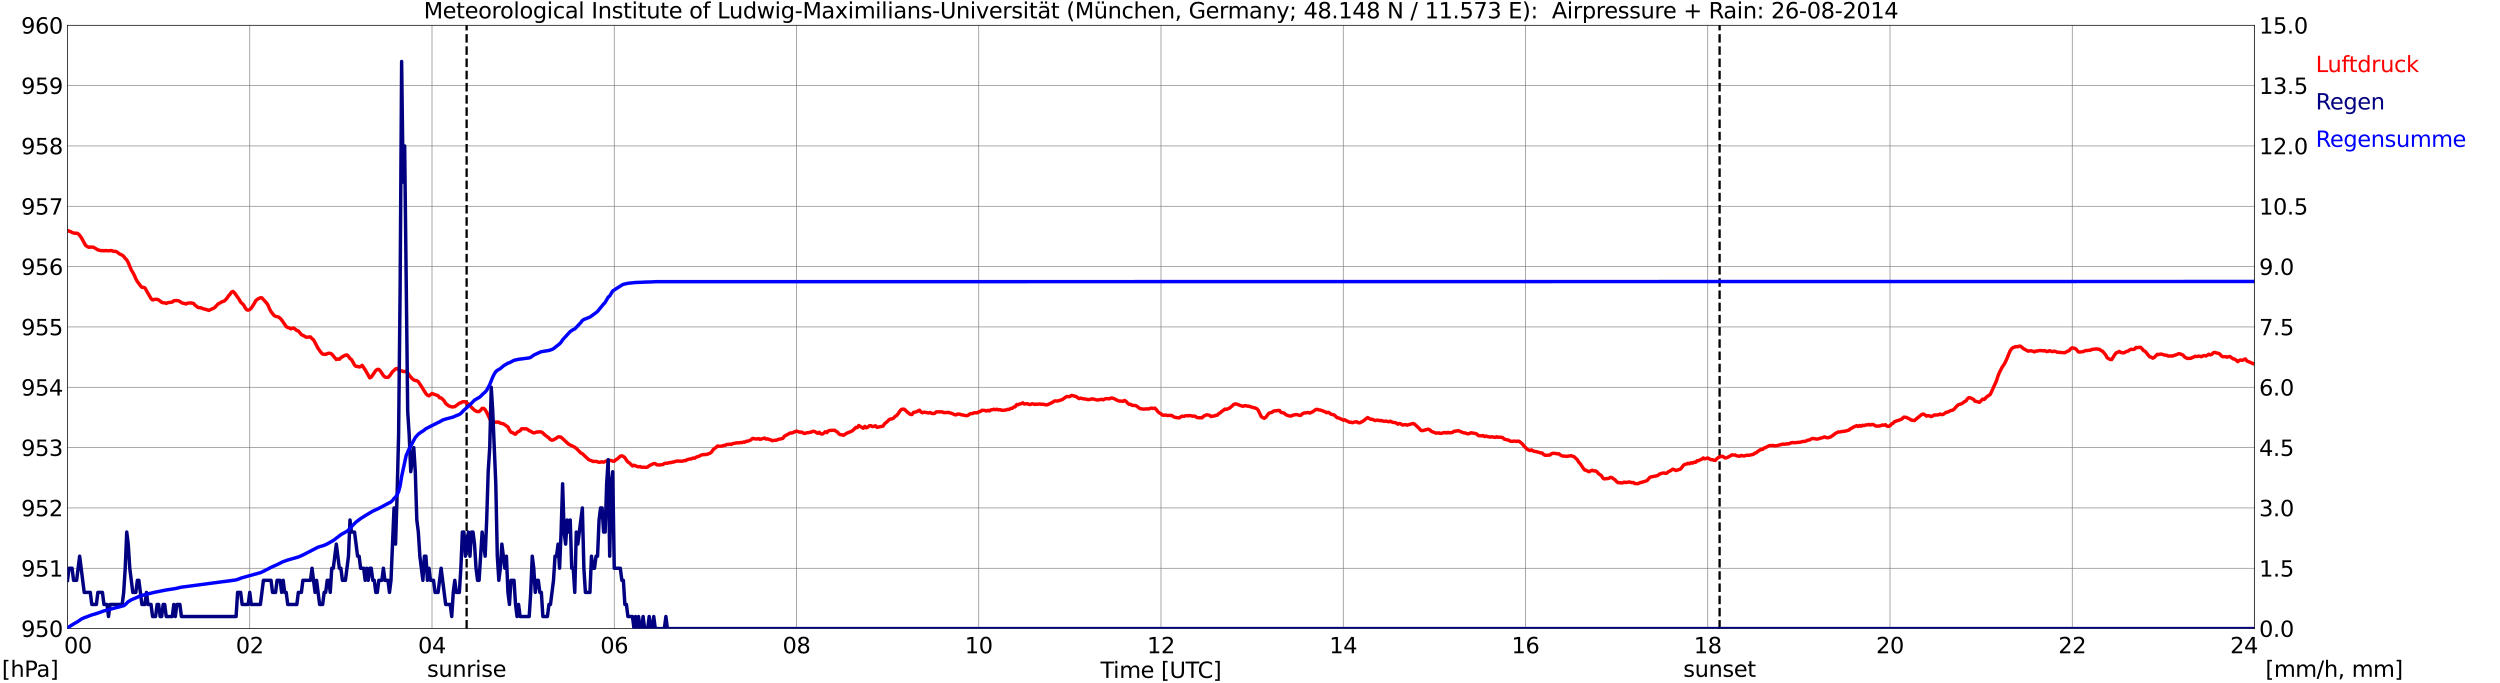 <?xml version="1.0" encoding="utf-8" standalone="no"?>
<!DOCTYPE svg PUBLIC "-//W3C//DTD SVG 1.1//EN"
  "http://www.w3.org/Graphics/SVG/1.1/DTD/svg11.dtd">
<svg xmlns:xlink="http://www.w3.org/1999/xlink" width="1085.4pt" height="296.64pt" viewBox="0 0 1085.4 296.64" xmlns="http://www.w3.org/2000/svg" version="1.1">
 <defs>
  <style type="text/css">*{stroke-linejoin: round; stroke-linecap: butt}</style>
 </defs>
 <g id="figure_1">
  <g id="patch_1">
   <path d="M 0 296.64 
L 1085.4 296.64 
L 1085.4 0 
L 0 0 
z
" style="fill: #ffffff"/>
  </g>
  <g id="axes_1">
   <g id="patch_2">
    <path d="M 29.306 272.909 
L 978.814 272.909 
L 978.814 10.976 
L 29.306 10.976 
z
" style="fill: #ffffff"/>
   </g>
   <g id="patch_3">
    <path d="M 978.814 272.909 
L 978.814 272.909 
L 978.814 10.976 
L 978.814 10.976 
z
" clip-path="url(#pd6f6cc4919)" style="fill: #d3d3d3; opacity: 0.25; stroke: #d3d3d3; stroke-linejoin: miter"/>
   </g>
   <g id="matplotlib.axis_1">
    <g id="xtick_1">
     <g id="line2d_1">
      <path d="M 29.306 272.909 
L 29.306 10.976 
" clip-path="url(#pd6f6cc4919)" style="fill: none; stroke: #808080; stroke-width: 0.3; stroke-linecap: square"/>
     </g>
     <g id="line2d_2"/>
     <g id="text_1">
      <!--    00 -->
      <g transform="translate(18.733 283.627) scale(0.095 -0.095)">
       <defs>
        <path id="DejaVuSans-20" transform="scale(0.016)"/>
        <path id="DejaVuSans-30" d="M 2034 4250 
Q 1547 4250 1301 3770 
Q 1056 3291 1056 2328 
Q 1056 1369 1301 889 
Q 1547 409 2034 409 
Q 2525 409 2770 889 
Q 3016 1369 3016 2328 
Q 3016 3291 2770 3770 
Q 2525 4250 2034 4250 
z
M 2034 4750 
Q 2819 4750 3233 4129 
Q 3647 3509 3647 2328 
Q 3647 1150 3233 529 
Q 2819 -91 2034 -91 
Q 1250 -91 836 529 
Q 422 1150 422 2328 
Q 422 3509 836 4129 
Q 1250 4750 2034 4750 
z
" transform="scale(0.016)"/>
       </defs>
       <use xlink:href="#DejaVuSans-20"/>
       <use xlink:href="#DejaVuSans-20" transform="translate(31.787 0)"/>
       <use xlink:href="#DejaVuSans-20" transform="translate(63.574 0)"/>
       <use xlink:href="#DejaVuSans-30" transform="translate(95.361 0)"/>
       <use xlink:href="#DejaVuSans-30" transform="translate(158.984 0)"/>
      </g>
     </g>
    </g>
    <g id="xtick_2">
     <g id="line2d_3">
      <path d="M 108.431 272.909 
L 108.431 10.976 
" clip-path="url(#pd6f6cc4919)" style="fill: none; stroke: #808080; stroke-width: 0.3; stroke-linecap: square"/>
     </g>
     <g id="line2d_4"/>
     <g id="text_2">
      <!-- 02 -->
      <g transform="translate(102.387 283.627) scale(0.095 -0.095)">
       <defs>
        <path id="DejaVuSans-32" d="M 1228 531 
L 3431 531 
L 3431 0 
L 469 0 
L 469 531 
Q 828 903 1448 1529 
Q 2069 2156 2228 2338 
Q 2531 2678 2651 2914 
Q 2772 3150 2772 3378 
Q 2772 3750 2511 3984 
Q 2250 4219 1831 4219 
Q 1534 4219 1204 4116 
Q 875 4013 500 3803 
L 500 4441 
Q 881 4594 1212 4672 
Q 1544 4750 1819 4750 
Q 2544 4750 2975 4387 
Q 3406 4025 3406 3419 
Q 3406 3131 3298 2873 
Q 3191 2616 2906 2266 
Q 2828 2175 2409 1742 
Q 1991 1309 1228 531 
z
" transform="scale(0.016)"/>
       </defs>
       <use xlink:href="#DejaVuSans-30"/>
       <use xlink:href="#DejaVuSans-32" transform="translate(63.623 0)"/>
      </g>
     </g>
    </g>
    <g id="xtick_3">
     <g id="line2d_5">
      <path d="M 187.557 272.909 
L 187.557 10.976 
" clip-path="url(#pd6f6cc4919)" style="fill: none; stroke: #808080; stroke-width: 0.3; stroke-linecap: square"/>
     </g>
     <g id="line2d_6"/>
     <g id="text_3">
      <!-- 04 -->
      <g transform="translate(181.513 283.627) scale(0.095 -0.095)">
       <defs>
        <path id="DejaVuSans-34" d="M 2419 4116 
L 825 1625 
L 2419 1625 
L 2419 4116 
z
M 2253 4666 
L 3047 4666 
L 3047 1625 
L 3713 1625 
L 3713 1100 
L 3047 1100 
L 3047 0 
L 2419 0 
L 2419 1100 
L 313 1100 
L 313 1709 
L 2253 4666 
z
" transform="scale(0.016)"/>
       </defs>
       <use xlink:href="#DejaVuSans-30"/>
       <use xlink:href="#DejaVuSans-34" transform="translate(63.623 0)"/>
      </g>
     </g>
    </g>
    <g id="xtick_4">
     <g id="line2d_7">
      <path d="M 266.683 272.909 
L 266.683 10.976 
" clip-path="url(#pd6f6cc4919)" style="fill: none; stroke: #808080; stroke-width: 0.3; stroke-linecap: square"/>
     </g>
     <g id="line2d_8"/>
     <g id="text_4">
      <!-- 06 -->
      <g transform="translate(260.638 283.627) scale(0.095 -0.095)">
       <defs>
        <path id="DejaVuSans-36" d="M 2113 2584 
Q 1688 2584 1439 2293 
Q 1191 2003 1191 1497 
Q 1191 994 1439 701 
Q 1688 409 2113 409 
Q 2538 409 2786 701 
Q 3034 994 3034 1497 
Q 3034 2003 2786 2293 
Q 2538 2584 2113 2584 
z
M 3366 4563 
L 3366 3988 
Q 3128 4100 2886 4159 
Q 2644 4219 2406 4219 
Q 1781 4219 1451 3797 
Q 1122 3375 1075 2522 
Q 1259 2794 1537 2939 
Q 1816 3084 2150 3084 
Q 2853 3084 3261 2657 
Q 3669 2231 3669 1497 
Q 3669 778 3244 343 
Q 2819 -91 2113 -91 
Q 1303 -91 875 529 
Q 447 1150 447 2328 
Q 447 3434 972 4092 
Q 1497 4750 2381 4750 
Q 2619 4750 2861 4703 
Q 3103 4656 3366 4563 
z
" transform="scale(0.016)"/>
       </defs>
       <use xlink:href="#DejaVuSans-30"/>
       <use xlink:href="#DejaVuSans-36" transform="translate(63.623 0)"/>
      </g>
     </g>
    </g>
    <g id="xtick_5">
     <g id="line2d_9">
      <path d="M 345.808 272.909 
L 345.808 10.976 
" clip-path="url(#pd6f6cc4919)" style="fill: none; stroke: #808080; stroke-width: 0.3; stroke-linecap: square"/>
     </g>
     <g id="line2d_10"/>
     <g id="text_5">
      <!-- 08 -->
      <g transform="translate(339.764 283.627) scale(0.095 -0.095)">
       <defs>
        <path id="DejaVuSans-38" d="M 2034 2216 
Q 1584 2216 1326 1975 
Q 1069 1734 1069 1313 
Q 1069 891 1326 650 
Q 1584 409 2034 409 
Q 2484 409 2743 651 
Q 3003 894 3003 1313 
Q 3003 1734 2745 1975 
Q 2488 2216 2034 2216 
z
M 1403 2484 
Q 997 2584 770 2862 
Q 544 3141 544 3541 
Q 544 4100 942 4425 
Q 1341 4750 2034 4750 
Q 2731 4750 3128 4425 
Q 3525 4100 3525 3541 
Q 3525 3141 3298 2862 
Q 3072 2584 2669 2484 
Q 3125 2378 3379 2068 
Q 3634 1759 3634 1313 
Q 3634 634 3220 271 
Q 2806 -91 2034 -91 
Q 1263 -91 848 271 
Q 434 634 434 1313 
Q 434 1759 690 2068 
Q 947 2378 1403 2484 
z
M 1172 3481 
Q 1172 3119 1398 2916 
Q 1625 2713 2034 2713 
Q 2441 2713 2670 2916 
Q 2900 3119 2900 3481 
Q 2900 3844 2670 4047 
Q 2441 4250 2034 4250 
Q 1625 4250 1398 4047 
Q 1172 3844 1172 3481 
z
" transform="scale(0.016)"/>
       </defs>
       <use xlink:href="#DejaVuSans-30"/>
       <use xlink:href="#DejaVuSans-38" transform="translate(63.623 0)"/>
      </g>
     </g>
    </g>
    <g id="xtick_6">
     <g id="line2d_11">
      <path d="M 424.934 272.909 
L 424.934 10.976 
" clip-path="url(#pd6f6cc4919)" style="fill: none; stroke: #808080; stroke-width: 0.3; stroke-linecap: square"/>
     </g>
     <g id="line2d_12"/>
     <g id="text_6">
      <!-- 10 -->
      <g transform="translate(418.89 283.627) scale(0.095 -0.095)">
       <defs>
        <path id="DejaVuSans-31" d="M 794 531 
L 1825 531 
L 1825 4091 
L 703 3866 
L 703 4441 
L 1819 4666 
L 2450 4666 
L 2450 531 
L 3481 531 
L 3481 0 
L 794 0 
L 794 531 
z
" transform="scale(0.016)"/>
       </defs>
       <use xlink:href="#DejaVuSans-31"/>
       <use xlink:href="#DejaVuSans-30" transform="translate(63.623 0)"/>
      </g>
     </g>
    </g>
    <g id="xtick_7">
     <g id="line2d_13">
      <path d="M 504.06 272.909 
L 504.06 10.976 
" clip-path="url(#pd6f6cc4919)" style="fill: none; stroke: #808080; stroke-width: 0.3; stroke-linecap: square"/>
     </g>
     <g id="line2d_14"/>
     <g id="text_7">
      <!-- 12 -->
      <g transform="translate(498.015 283.627) scale(0.095 -0.095)">
       <use xlink:href="#DejaVuSans-31"/>
       <use xlink:href="#DejaVuSans-32" transform="translate(63.623 0)"/>
      </g>
     </g>
    </g>
    <g id="xtick_8">
     <g id="line2d_15">
      <path d="M 583.185 272.909 
L 583.185 10.976 
" clip-path="url(#pd6f6cc4919)" style="fill: none; stroke: #808080; stroke-width: 0.3; stroke-linecap: square"/>
     </g>
     <g id="line2d_16"/>
     <g id="text_8">
      <!-- 14 -->
      <g transform="translate(577.141 283.627) scale(0.095 -0.095)">
       <use xlink:href="#DejaVuSans-31"/>
       <use xlink:href="#DejaVuSans-34" transform="translate(63.623 0)"/>
      </g>
     </g>
    </g>
    <g id="xtick_9">
     <g id="line2d_17">
      <path d="M 662.311 272.909 
L 662.311 10.976 
" clip-path="url(#pd6f6cc4919)" style="fill: none; stroke: #808080; stroke-width: 0.3; stroke-linecap: square"/>
     </g>
     <g id="line2d_18"/>
     <g id="text_9">
      <!-- 16 -->
      <g transform="translate(656.267 283.627) scale(0.095 -0.095)">
       <use xlink:href="#DejaVuSans-31"/>
       <use xlink:href="#DejaVuSans-36" transform="translate(63.623 0)"/>
      </g>
     </g>
    </g>
    <g id="xtick_10">
     <g id="line2d_19">
      <path d="M 741.437 272.909 
L 741.437 10.976 
" clip-path="url(#pd6f6cc4919)" style="fill: none; stroke: #808080; stroke-width: 0.3; stroke-linecap: square"/>
     </g>
     <g id="line2d_20"/>
     <g id="text_10">
      <!-- 18 -->
      <g transform="translate(735.392 283.627) scale(0.095 -0.095)">
       <use xlink:href="#DejaVuSans-31"/>
       <use xlink:href="#DejaVuSans-38" transform="translate(63.623 0)"/>
      </g>
     </g>
    </g>
    <g id="xtick_11">
     <g id="line2d_21">
      <path d="M 820.562 272.909 
L 820.562 10.976 
" clip-path="url(#pd6f6cc4919)" style="fill: none; stroke: #808080; stroke-width: 0.3; stroke-linecap: square"/>
     </g>
     <g id="line2d_22"/>
     <g id="text_11">
      <!-- 20 -->
      <g transform="translate(814.518 283.627) scale(0.095 -0.095)">
       <use xlink:href="#DejaVuSans-32"/>
       <use xlink:href="#DejaVuSans-30" transform="translate(63.623 0)"/>
      </g>
     </g>
    </g>
    <g id="xtick_12">
     <g id="line2d_23">
      <path d="M 899.688 272.909 
L 899.688 10.976 
" clip-path="url(#pd6f6cc4919)" style="fill: none; stroke: #808080; stroke-width: 0.3; stroke-linecap: square"/>
     </g>
     <g id="line2d_24"/>
     <g id="text_12">
      <!-- 22 -->
      <g transform="translate(893.644 283.627) scale(0.095 -0.095)">
       <use xlink:href="#DejaVuSans-32"/>
       <use xlink:href="#DejaVuSans-32" transform="translate(63.623 0)"/>
      </g>
     </g>
    </g>
    <g id="xtick_13">
     <g id="line2d_25">
      <path d="M 978.814 272.909 
L 978.814 10.976 
" clip-path="url(#pd6f6cc4919)" style="fill: none; stroke: #808080; stroke-width: 0.3; stroke-linecap: square"/>
     </g>
     <g id="line2d_26"/>
     <g id="text_13">
      <!-- 24    -->
      <g transform="translate(968.241 283.627) scale(0.095 -0.095)">
       <use xlink:href="#DejaVuSans-32"/>
       <use xlink:href="#DejaVuSans-34" transform="translate(63.623 0)"/>
       <use xlink:href="#DejaVuSans-20" transform="translate(127.246 0)"/>
       <use xlink:href="#DejaVuSans-20" transform="translate(159.033 0)"/>
       <use xlink:href="#DejaVuSans-20" transform="translate(190.82 0)"/>
      </g>
     </g>
    </g>
    <g id="text_14">
     <!-- Time [UTC] -->
     <g transform="translate(477.806 294.322) scale(0.095 -0.095)">
      <defs>
       <path id="DejaVuSans-54" d="M -19 4666 
L 3928 4666 
L 3928 4134 
L 2272 4134 
L 2272 0 
L 1638 0 
L 1638 4134 
L -19 4134 
L -19 4666 
z
" transform="scale(0.016)"/>
       <path id="DejaVuSans-69" d="M 603 3500 
L 1178 3500 
L 1178 0 
L 603 0 
L 603 3500 
z
M 603 4863 
L 1178 4863 
L 1178 4134 
L 603 4134 
L 603 4863 
z
" transform="scale(0.016)"/>
       <path id="DejaVuSans-6d" d="M 3328 2828 
Q 3544 3216 3844 3400 
Q 4144 3584 4550 3584 
Q 5097 3584 5394 3201 
Q 5691 2819 5691 2113 
L 5691 0 
L 5113 0 
L 5113 2094 
Q 5113 2597 4934 2840 
Q 4756 3084 4391 3084 
Q 3944 3084 3684 2787 
Q 3425 2491 3425 1978 
L 3425 0 
L 2847 0 
L 2847 2094 
Q 2847 2600 2669 2842 
Q 2491 3084 2119 3084 
Q 1678 3084 1418 2786 
Q 1159 2488 1159 1978 
L 1159 0 
L 581 0 
L 581 3500 
L 1159 3500 
L 1159 2956 
Q 1356 3278 1631 3431 
Q 1906 3584 2284 3584 
Q 2666 3584 2933 3390 
Q 3200 3197 3328 2828 
z
" transform="scale(0.016)"/>
       <path id="DejaVuSans-65" d="M 3597 1894 
L 3597 1613 
L 953 1613 
Q 991 1019 1311 708 
Q 1631 397 2203 397 
Q 2534 397 2845 478 
Q 3156 559 3463 722 
L 3463 178 
Q 3153 47 2828 -22 
Q 2503 -91 2169 -91 
Q 1331 -91 842 396 
Q 353 884 353 1716 
Q 353 2575 817 3079 
Q 1281 3584 2069 3584 
Q 2775 3584 3186 3129 
Q 3597 2675 3597 1894 
z
M 3022 2063 
Q 3016 2534 2758 2815 
Q 2500 3097 2075 3097 
Q 1594 3097 1305 2825 
Q 1016 2553 972 2059 
L 3022 2063 
z
" transform="scale(0.016)"/>
       <path id="DejaVuSans-5b" d="M 550 4863 
L 1875 4863 
L 1875 4416 
L 1125 4416 
L 1125 -397 
L 1875 -397 
L 1875 -844 
L 550 -844 
L 550 4863 
z
" transform="scale(0.016)"/>
       <path id="DejaVuSans-55" d="M 556 4666 
L 1191 4666 
L 1191 1831 
Q 1191 1081 1462 751 
Q 1734 422 2344 422 
Q 2950 422 3222 751 
Q 3494 1081 3494 1831 
L 3494 4666 
L 4128 4666 
L 4128 1753 
Q 4128 841 3676 375 
Q 3225 -91 2344 -91 
Q 1459 -91 1007 375 
Q 556 841 556 1753 
L 556 4666 
z
" transform="scale(0.016)"/>
       <path id="DejaVuSans-43" d="M 4122 4306 
L 4122 3641 
Q 3803 3938 3442 4084 
Q 3081 4231 2675 4231 
Q 1875 4231 1450 3742 
Q 1025 3253 1025 2328 
Q 1025 1406 1450 917 
Q 1875 428 2675 428 
Q 3081 428 3442 575 
Q 3803 722 4122 1019 
L 4122 359 
Q 3791 134 3420 21 
Q 3050 -91 2638 -91 
Q 1578 -91 968 557 
Q 359 1206 359 2328 
Q 359 3453 968 4101 
Q 1578 4750 2638 4750 
Q 3056 4750 3426 4639 
Q 3797 4528 4122 4306 
z
" transform="scale(0.016)"/>
       <path id="DejaVuSans-5d" d="M 1947 4863 
L 1947 -844 
L 622 -844 
L 622 -397 
L 1369 -397 
L 1369 4416 
L 622 4416 
L 622 4863 
L 1947 4863 
z
" transform="scale(0.016)"/>
      </defs>
      <use xlink:href="#DejaVuSans-54"/>
      <use xlink:href="#DejaVuSans-69" transform="translate(57.959 0)"/>
      <use xlink:href="#DejaVuSans-6d" transform="translate(85.742 0)"/>
      <use xlink:href="#DejaVuSans-65" transform="translate(183.154 0)"/>
      <use xlink:href="#DejaVuSans-20" transform="translate(244.678 0)"/>
      <use xlink:href="#DejaVuSans-5b" transform="translate(276.465 0)"/>
      <use xlink:href="#DejaVuSans-55" transform="translate(315.479 0)"/>
      <use xlink:href="#DejaVuSans-54" transform="translate(388.672 0)"/>
      <use xlink:href="#DejaVuSans-43" transform="translate(443.881 0)"/>
      <use xlink:href="#DejaVuSans-5d" transform="translate(513.705 0)"/>
     </g>
    </g>
   </g>
   <g id="matplotlib.axis_2">
    <g id="ytick_1">
     <g id="line2d_27">
      <path d="M 29.306 272.909 
L 978.814 272.909 
" clip-path="url(#pd6f6cc4919)" style="fill: none; stroke: #808080; stroke-width: 0.3; stroke-linecap: square"/>
     </g>
     <g id="line2d_28"/>
     <g id="text_15">
      <!-- 950 -->
      <g transform="translate(9.173 276.518) scale(0.095 -0.095)">
       <defs>
        <path id="DejaVuSans-39" d="M 703 97 
L 703 672 
Q 941 559 1184 500 
Q 1428 441 1663 441 
Q 2288 441 2617 861 
Q 2947 1281 2994 2138 
Q 2813 1869 2534 1725 
Q 2256 1581 1919 1581 
Q 1219 1581 811 2004 
Q 403 2428 403 3163 
Q 403 3881 828 4315 
Q 1253 4750 1959 4750 
Q 2769 4750 3195 4129 
Q 3622 3509 3622 2328 
Q 3622 1225 3098 567 
Q 2575 -91 1691 -91 
Q 1453 -91 1209 -44 
Q 966 3 703 97 
z
M 1959 2075 
Q 2384 2075 2632 2365 
Q 2881 2656 2881 3163 
Q 2881 3666 2632 3958 
Q 2384 4250 1959 4250 
Q 1534 4250 1286 3958 
Q 1038 3666 1038 3163 
Q 1038 2656 1286 2365 
Q 1534 2075 1959 2075 
z
" transform="scale(0.016)"/>
        <path id="DejaVuSans-35" d="M 691 4666 
L 3169 4666 
L 3169 4134 
L 1269 4134 
L 1269 2991 
Q 1406 3038 1543 3061 
Q 1681 3084 1819 3084 
Q 2600 3084 3056 2656 
Q 3513 2228 3513 1497 
Q 3513 744 3044 326 
Q 2575 -91 1722 -91 
Q 1428 -91 1123 -41 
Q 819 9 494 109 
L 494 744 
Q 775 591 1075 516 
Q 1375 441 1709 441 
Q 2250 441 2565 725 
Q 2881 1009 2881 1497 
Q 2881 1984 2565 2268 
Q 2250 2553 1709 2553 
Q 1456 2553 1204 2497 
Q 953 2441 691 2322 
L 691 4666 
z
" transform="scale(0.016)"/>
       </defs>
       <use xlink:href="#DejaVuSans-39"/>
       <use xlink:href="#DejaVuSans-35" transform="translate(63.623 0)"/>
       <use xlink:href="#DejaVuSans-30" transform="translate(127.246 0)"/>
      </g>
     </g>
    </g>
    <g id="ytick_2">
     <g id="line2d_29">
      <path d="M 29.306 246.715 
L 978.814 246.715 
" clip-path="url(#pd6f6cc4919)" style="fill: none; stroke: #808080; stroke-width: 0.3; stroke-linecap: square"/>
     </g>
     <g id="line2d_30"/>
     <g id="text_16">
      <!-- 951 -->
      <g transform="translate(9.173 250.325) scale(0.095 -0.095)">
       <use xlink:href="#DejaVuSans-39"/>
       <use xlink:href="#DejaVuSans-35" transform="translate(63.623 0)"/>
       <use xlink:href="#DejaVuSans-31" transform="translate(127.246 0)"/>
      </g>
     </g>
    </g>
    <g id="ytick_3">
     <g id="line2d_31">
      <path d="M 29.306 220.522 
L 978.814 220.522 
" clip-path="url(#pd6f6cc4919)" style="fill: none; stroke: #808080; stroke-width: 0.3; stroke-linecap: square"/>
     </g>
     <g id="line2d_32"/>
     <g id="text_17">
      <!-- 952 -->
      <g transform="translate(9.173 224.131) scale(0.095 -0.095)">
       <use xlink:href="#DejaVuSans-39"/>
       <use xlink:href="#DejaVuSans-35" transform="translate(63.623 0)"/>
       <use xlink:href="#DejaVuSans-32" transform="translate(127.246 0)"/>
      </g>
     </g>
    </g>
    <g id="ytick_4">
     <g id="line2d_33">
      <path d="M 29.306 194.329 
L 978.814 194.329 
" clip-path="url(#pd6f6cc4919)" style="fill: none; stroke: #808080; stroke-width: 0.3; stroke-linecap: square"/>
     </g>
     <g id="line2d_34"/>
     <g id="text_18">
      <!-- 953 -->
      <g transform="translate(9.173 197.938) scale(0.095 -0.095)">
       <defs>
        <path id="DejaVuSans-33" d="M 2597 2516 
Q 3050 2419 3304 2112 
Q 3559 1806 3559 1356 
Q 3559 666 3084 287 
Q 2609 -91 1734 -91 
Q 1441 -91 1130 -33 
Q 819 25 488 141 
L 488 750 
Q 750 597 1062 519 
Q 1375 441 1716 441 
Q 2309 441 2620 675 
Q 2931 909 2931 1356 
Q 2931 1769 2642 2001 
Q 2353 2234 1838 2234 
L 1294 2234 
L 1294 2753 
L 1863 2753 
Q 2328 2753 2575 2939 
Q 2822 3125 2822 3475 
Q 2822 3834 2567 4026 
Q 2313 4219 1838 4219 
Q 1578 4219 1281 4162 
Q 984 4106 628 3988 
L 628 4550 
Q 988 4650 1302 4700 
Q 1616 4750 1894 4750 
Q 2613 4750 3031 4423 
Q 3450 4097 3450 3541 
Q 3450 3153 3228 2886 
Q 3006 2619 2597 2516 
z
" transform="scale(0.016)"/>
       </defs>
       <use xlink:href="#DejaVuSans-39"/>
       <use xlink:href="#DejaVuSans-35" transform="translate(63.623 0)"/>
       <use xlink:href="#DejaVuSans-33" transform="translate(127.246 0)"/>
      </g>
     </g>
    </g>
    <g id="ytick_5">
     <g id="line2d_35">
      <path d="M 29.306 168.136 
L 978.814 168.136 
" clip-path="url(#pd6f6cc4919)" style="fill: none; stroke: #808080; stroke-width: 0.3; stroke-linecap: square"/>
     </g>
     <g id="line2d_36"/>
     <g id="text_19">
      <!-- 954 -->
      <g transform="translate(9.173 171.745) scale(0.095 -0.095)">
       <use xlink:href="#DejaVuSans-39"/>
       <use xlink:href="#DejaVuSans-35" transform="translate(63.623 0)"/>
       <use xlink:href="#DejaVuSans-34" transform="translate(127.246 0)"/>
      </g>
     </g>
    </g>
    <g id="ytick_6">
     <g id="line2d_37">
      <path d="M 29.306 141.942 
L 978.814 141.942 
" clip-path="url(#pd6f6cc4919)" style="fill: none; stroke: #808080; stroke-width: 0.3; stroke-linecap: square"/>
     </g>
     <g id="line2d_38"/>
     <g id="text_20">
      <!-- 955 -->
      <g transform="translate(9.173 145.551) scale(0.095 -0.095)">
       <use xlink:href="#DejaVuSans-39"/>
       <use xlink:href="#DejaVuSans-35" transform="translate(63.623 0)"/>
       <use xlink:href="#DejaVuSans-35" transform="translate(127.246 0)"/>
      </g>
     </g>
    </g>
    <g id="ytick_7">
     <g id="line2d_39">
      <path d="M 29.306 115.749 
L 978.814 115.749 
" clip-path="url(#pd6f6cc4919)" style="fill: none; stroke: #808080; stroke-width: 0.3; stroke-linecap: square"/>
     </g>
     <g id="line2d_40"/>
     <g id="text_21">
      <!-- 956 -->
      <g transform="translate(9.173 119.358) scale(0.095 -0.095)">
       <use xlink:href="#DejaVuSans-39"/>
       <use xlink:href="#DejaVuSans-35" transform="translate(63.623 0)"/>
       <use xlink:href="#DejaVuSans-36" transform="translate(127.246 0)"/>
      </g>
     </g>
    </g>
    <g id="ytick_8">
     <g id="line2d_41">
      <path d="M 29.306 89.556 
L 978.814 89.556 
" clip-path="url(#pd6f6cc4919)" style="fill: none; stroke: #808080; stroke-width: 0.3; stroke-linecap: square"/>
     </g>
     <g id="line2d_42"/>
     <g id="text_22">
      <!-- 957 -->
      <g transform="translate(9.173 93.165) scale(0.095 -0.095)">
       <defs>
        <path id="DejaVuSans-37" d="M 525 4666 
L 3525 4666 
L 3525 4397 
L 1831 0 
L 1172 0 
L 2766 4134 
L 525 4134 
L 525 4666 
z
" transform="scale(0.016)"/>
       </defs>
       <use xlink:href="#DejaVuSans-39"/>
       <use xlink:href="#DejaVuSans-35" transform="translate(63.623 0)"/>
       <use xlink:href="#DejaVuSans-37" transform="translate(127.246 0)"/>
      </g>
     </g>
    </g>
    <g id="ytick_9">
     <g id="line2d_43">
      <path d="M 29.306 63.362 
L 978.814 63.362 
" clip-path="url(#pd6f6cc4919)" style="fill: none; stroke: #808080; stroke-width: 0.3; stroke-linecap: square"/>
     </g>
     <g id="line2d_44"/>
     <g id="text_23">
      <!-- 958 -->
      <g transform="translate(9.173 66.972) scale(0.095 -0.095)">
       <use xlink:href="#DejaVuSans-39"/>
       <use xlink:href="#DejaVuSans-35" transform="translate(63.623 0)"/>
       <use xlink:href="#DejaVuSans-38" transform="translate(127.246 0)"/>
      </g>
     </g>
    </g>
    <g id="ytick_10">
     <g id="line2d_45">
      <path d="M 29.306 37.169 
L 978.814 37.169 
" clip-path="url(#pd6f6cc4919)" style="fill: none; stroke: #808080; stroke-width: 0.3; stroke-linecap: square"/>
     </g>
     <g id="line2d_46"/>
     <g id="text_24">
      <!-- 959 -->
      <g transform="translate(9.173 40.778) scale(0.095 -0.095)">
       <use xlink:href="#DejaVuSans-39"/>
       <use xlink:href="#DejaVuSans-35" transform="translate(63.623 0)"/>
       <use xlink:href="#DejaVuSans-39" transform="translate(127.246 0)"/>
      </g>
     </g>
    </g>
    <g id="ytick_11">
     <g id="line2d_47">
      <path d="M 29.306 10.976 
L 978.814 10.976 
" clip-path="url(#pd6f6cc4919)" style="fill: none; stroke: #808080; stroke-width: 0.3; stroke-linecap: square"/>
     </g>
     <g id="line2d_48"/>
     <g id="text_25">
      <!-- 960 -->
      <g transform="translate(9.173 14.585) scale(0.095 -0.095)">
       <use xlink:href="#DejaVuSans-39"/>
       <use xlink:href="#DejaVuSans-36" transform="translate(63.623 0)"/>
       <use xlink:href="#DejaVuSans-30" transform="translate(127.246 0)"/>
      </g>
     </g>
    </g>
   </g>
   <g id="line2d_49">
    <path d="M 202.591 272.909 
L 202.591 10.976 
" clip-path="url(#pd6f6cc4919)" style="fill: none; stroke-dasharray: 3.7,1.6; stroke-dashoffset: 0; stroke: #000000"/>
   </g>
   <g id="line2d_50">
    <path d="M 746.58 272.909 
L 746.58 10.976 
" clip-path="url(#pd6f6cc4919)" style="fill: none; stroke-dasharray: 3.7,1.6; stroke-dashoffset: 0; stroke: #000000"/>
   </g>
   <g id="line2d_51">
    <path d="M 29.306 100.033 
L 29.965 100.36 
L 30.625 100.557 
L 31.284 100.924 
L 32.603 101.343 
L 33.262 101.185 
L 33.921 101.5 
L 34.581 102.181 
L 35.24 103.071 
L 37.218 106.634 
L 38.537 107.367 
L 39.197 107.262 
L 40.515 107.315 
L 42.493 108.467 
L 43.812 108.834 
L 44.472 108.782 
L 45.131 108.886 
L 45.79 108.782 
L 47.109 108.886 
L 48.428 108.782 
L 49.087 109.043 
L 50.406 109.201 
L 51.065 109.567 
L 51.725 110.144 
L 53.043 110.772 
L 53.703 111.296 
L 54.362 112.187 
L 55.022 112.815 
L 55.681 114.02 
L 57 117.216 
L 57.659 118.263 
L 58.319 119.521 
L 58.978 121.04 
L 59.637 122.245 
L 60.956 124.026 
L 61.615 124.759 
L 62.275 124.759 
L 62.934 125.021 
L 65.572 129.631 
L 66.231 130.208 
L 66.89 129.998 
L 68.209 129.946 
L 68.869 130.208 
L 70.187 131.255 
L 70.847 131.465 
L 71.506 131.465 
L 72.166 131.727 
L 72.825 131.413 
L 74.803 131.151 
L 75.462 130.574 
L 76.781 130.47 
L 77.441 130.574 
L 78.1 130.889 
L 78.759 131.36 
L 79.419 131.674 
L 80.078 131.727 
L 80.737 131.989 
L 81.397 131.622 
L 82.716 131.517 
L 84.034 131.727 
L 84.694 132.513 
L 86.013 133.508 
L 87.331 133.665 
L 87.991 133.979 
L 89.969 134.503 
L 90.628 134.765 
L 92.606 133.875 
L 93.266 133.508 
L 94.584 132.041 
L 95.903 131.308 
L 96.563 130.941 
L 97.222 130.784 
L 97.881 130.208 
L 98.541 129.474 
L 99.2 128.479 
L 99.86 127.745 
L 100.519 126.803 
L 101.178 126.541 
L 101.838 127.169 
L 103.816 129.946 
L 104.475 131.151 
L 105.794 132.408 
L 106.453 133.665 
L 107.113 134.503 
L 107.772 134.66 
L 108.431 134.399 
L 109.091 133.77 
L 110.41 131.727 
L 111.069 130.522 
L 111.728 129.946 
L 113.047 129.265 
L 113.707 129.317 
L 115.025 130.784 
L 115.685 131.465 
L 116.344 132.46 
L 117.003 134.032 
L 117.663 135.289 
L 118.982 136.966 
L 119.641 137.332 
L 120.96 137.647 
L 121.619 138.17 
L 122.278 138.904 
L 124.257 141.785 
L 124.916 142.204 
L 125.575 142.309 
L 126.235 142.78 
L 126.894 142.518 
L 127.553 142.414 
L 128.872 143.514 
L 129.532 143.671 
L 130.85 145.295 
L 132.169 145.924 
L 132.829 146.395 
L 134.807 146.29 
L 135.466 147.024 
L 136.125 147.548 
L 137.444 150.01 
L 138.104 151.267 
L 139.422 153.101 
L 140.082 153.729 
L 141.4 153.886 
L 142.06 153.52 
L 142.719 153.363 
L 143.379 153.415 
L 144.038 153.729 
L 146.016 156.087 
L 146.676 155.825 
L 147.335 155.982 
L 147.994 155.301 
L 149.313 154.515 
L 149.972 154.201 
L 150.632 154.096 
L 151.291 154.725 
L 151.951 155.668 
L 152.61 156.087 
L 153.929 158.496 
L 154.588 159.073 
L 155.247 159.073 
L 155.907 159.335 
L 156.566 159.177 
L 157.226 158.601 
L 158.544 160.539 
L 160.523 164.049 
L 161.182 163.735 
L 163.16 160.854 
L 163.819 160.382 
L 164.479 160.382 
L 165.138 161.063 
L 166.457 163.054 
L 167.116 163.683 
L 167.776 163.84 
L 168.435 163.84 
L 169.094 163.264 
L 170.413 161.378 
L 171.732 160.173 
L 172.391 159.963 
L 173.71 160.959 
L 174.37 161.011 
L 175.029 161.273 
L 175.688 161.325 
L 176.348 161.221 
L 177.007 161.849 
L 177.666 162.949 
L 178.985 164.416 
L 179.645 164.94 
L 180.304 165.202 
L 180.963 165.254 
L 181.623 165.726 
L 182.941 167.716 
L 184.92 170.912 
L 185.579 171.541 
L 186.238 171.855 
L 187.557 170.86 
L 190.195 171.803 
L 190.854 172.693 
L 191.513 172.746 
L 192.173 173.322 
L 192.832 174.055 
L 193.492 175.155 
L 194.81 176.203 
L 196.129 176.675 
L 197.448 176.57 
L 199.426 175.051 
L 200.085 174.893 
L 200.745 174.474 
L 201.404 174.37 
L 202.063 174.527 
L 202.723 175.155 
L 203.382 175.365 
L 204.042 175.994 
L 204.701 176.884 
L 206.02 178.089 
L 206.679 178.508 
L 207.339 178.718 
L 207.998 178.665 
L 208.657 178.141 
L 209.317 177.303 
L 209.976 177.303 
L 210.635 177.879 
L 211.295 178.98 
L 213.273 183.171 
L 215.251 183.275 
L 216.57 183.275 
L 217.229 183.747 
L 218.548 184.009 
L 220.526 185.371 
L 221.186 186.733 
L 221.845 187.623 
L 222.504 187.781 
L 223.164 188.304 
L 223.823 188.514 
L 224.482 187.728 
L 225.801 186.995 
L 226.461 186.157 
L 228.439 186.157 
L 229.098 186.471 
L 229.757 186.995 
L 230.417 187.257 
L 231.076 187.676 
L 231.736 187.938 
L 232.395 187.833 
L 233.054 187.519 
L 233.714 187.571 
L 234.373 187.466 
L 235.033 187.571 
L 235.692 187.938 
L 236.351 188.671 
L 238.329 190.138 
L 238.989 190.871 
L 239.648 191.133 
L 240.308 190.976 
L 241.626 190.19 
L 242.286 189.666 
L 242.945 189.666 
L 243.604 189.824 
L 246.901 192.862 
L 249.539 194.172 
L 250.198 194.643 
L 252.176 196.686 
L 252.836 196.948 
L 255.473 199.463 
L 256.133 199.829 
L 256.792 199.987 
L 257.451 200.353 
L 258.77 200.301 
L 260.089 200.72 
L 261.408 200.51 
L 262.067 200.668 
L 263.386 200.091 
L 264.045 200.091 
L 264.705 199.934 
L 265.364 199.934 
L 266.023 200.196 
L 266.683 200.249 
L 267.342 199.62 
L 268.002 199.253 
L 269.32 198.048 
L 269.98 197.891 
L 270.639 198.205 
L 271.298 198.677 
L 271.958 199.777 
L 272.617 200.563 
L 273.277 200.982 
L 274.595 202.292 
L 275.255 201.977 
L 276.573 202.501 
L 277.233 202.711 
L 277.892 202.554 
L 278.552 202.868 
L 279.211 202.815 
L 280.53 202.92 
L 281.189 202.763 
L 281.849 202.187 
L 283.167 201.558 
L 283.827 201.244 
L 284.486 201.296 
L 285.145 201.82 
L 286.464 201.873 
L 287.783 201.663 
L 288.442 201.244 
L 289.102 201.087 
L 289.761 201.139 
L 290.42 200.877 
L 291.08 200.877 
L 291.739 200.668 
L 292.399 200.615 
L 293.058 200.353 
L 294.377 200.144 
L 295.696 200.249 
L 296.355 200.196 
L 297.014 199.987 
L 297.674 199.987 
L 298.333 199.568 
L 299.652 199.253 
L 300.311 199.201 
L 300.971 198.834 
L 301.63 198.939 
L 302.289 198.467 
L 303.608 198.048 
L 304.267 197.629 
L 305.586 197.315 
L 306.246 197.367 
L 306.905 197.263 
L 308.224 196.791 
L 308.883 196.32 
L 309.543 195.324 
L 310.202 194.696 
L 310.861 194.276 
L 311.521 193.648 
L 312.18 193.753 
L 313.499 193.7 
L 314.158 193.386 
L 314.818 193.386 
L 315.477 192.967 
L 316.136 192.967 
L 316.796 192.81 
L 317.455 192.967 
L 318.114 192.6 
L 320.093 192.233 
L 320.752 192.286 
L 321.411 192.129 
L 322.071 192.181 
L 322.73 191.919 
L 323.39 191.971 
L 324.049 191.552 
L 324.708 191.552 
L 326.027 190.976 
L 326.686 190.347 
L 328.005 190.557 
L 328.665 190.609 
L 329.324 190.4 
L 329.983 190.767 
L 331.961 190.19 
L 332.621 190.662 
L 333.28 190.505 
L 333.94 190.819 
L 334.599 190.976 
L 335.258 191.343 
L 335.918 191.186 
L 337.236 191.081 
L 337.896 190.767 
L 339.874 190.347 
L 340.533 189.405 
L 343.171 187.938 
L 343.83 187.99 
L 345.808 187.152 
L 347.127 187.623 
L 347.787 187.571 
L 348.446 187.781 
L 349.105 188.2 
L 349.765 188.095 
L 350.424 187.833 
L 351.083 187.833 
L 352.402 187.519 
L 353.062 187.204 
L 353.721 187.361 
L 355.04 188.147 
L 355.699 187.676 
L 356.359 188.357 
L 357.018 188.462 
L 357.677 188.042 
L 358.337 187.414 
L 358.996 187.833 
L 359.655 187.047 
L 360.315 186.89 
L 362.293 186.785 
L 363.612 187.623 
L 364.271 188.409 
L 364.93 188.723 
L 365.59 188.776 
L 366.249 188.985 
L 367.568 188.095 
L 369.546 187.309 
L 370.206 186.89 
L 370.865 186.314 
L 371.524 185.58 
L 372.184 185.685 
L 372.843 184.742 
L 374.821 185.947 
L 375.481 185.109 
L 376.14 185.737 
L 376.799 185.423 
L 377.459 184.847 
L 378.118 184.794 
L 378.777 185.214 
L 379.437 185.109 
L 380.096 184.847 
L 380.756 185.528 
L 383.393 185.004 
L 384.053 183.956 
L 385.371 182.909 
L 386.031 182.175 
L 386.69 181.913 
L 387.349 181.861 
L 388.009 181.442 
L 388.668 180.761 
L 389.328 180.394 
L 389.987 179.556 
L 390.646 178.508 
L 391.306 177.775 
L 391.965 177.618 
L 392.624 177.67 
L 393.943 178.927 
L 395.262 179.923 
L 395.921 179.975 
L 396.581 179.084 
L 397.899 178.77 
L 399.218 178.089 
L 399.878 178.927 
L 400.537 179.189 
L 401.196 178.927 
L 403.175 179.294 
L 403.834 179.084 
L 404.493 179.451 
L 405.153 179.556 
L 405.812 179.451 
L 406.471 178.822 
L 409.109 178.822 
L 409.768 179.189 
L 410.428 179.084 
L 411.087 179.137 
L 411.746 179.032 
L 413.065 179.451 
L 413.725 179.661 
L 414.384 180.027 
L 415.043 180.132 
L 415.703 179.765 
L 416.362 179.765 
L 417.681 180.132 
L 419.659 180.499 
L 420.318 180.289 
L 420.978 179.765 
L 421.637 179.556 
L 422.297 179.556 
L 422.956 179.189 
L 424.275 179.242 
L 424.934 178.822 
L 425.593 178.665 
L 426.253 178.141 
L 427.572 178.194 
L 428.231 178.456 
L 428.89 178.141 
L 429.55 178.403 
L 430.209 177.932 
L 430.869 177.879 
L 431.528 177.67 
L 432.187 177.879 
L 432.847 177.67 
L 433.506 177.984 
L 434.165 177.827 
L 434.825 178.141 
L 436.144 178.089 
L 436.803 177.984 
L 437.462 177.722 
L 438.122 177.775 
L 438.781 177.303 
L 439.44 177.303 
L 440.1 176.727 
L 440.759 176.622 
L 441.419 175.627 
L 442.078 175.732 
L 442.737 175.365 
L 443.397 175.313 
L 444.056 174.893 
L 444.716 175.417 
L 446.034 175.26 
L 446.694 175.574 
L 447.353 175.627 
L 448.012 175.313 
L 448.672 175.365 
L 449.331 175.627 
L 449.991 175.417 
L 450.65 175.522 
L 451.309 175.365 
L 451.969 175.522 
L 452.628 175.47 
L 453.947 175.732 
L 454.606 175.784 
L 456.584 174.893 
L 457.903 174.055 
L 459.222 174.108 
L 460.541 173.689 
L 461.2 173.479 
L 462.519 172.536 
L 463.178 172.117 
L 463.838 172.222 
L 464.497 172.169 
L 465.156 171.698 
L 465.816 171.75 
L 466.475 172.012 
L 467.134 172.117 
L 468.453 173.06 
L 469.113 172.85 
L 470.431 173.165 
L 471.75 173.322 
L 472.409 173.531 
L 474.388 173.165 
L 476.366 173.689 
L 478.344 173.374 
L 479.003 173.584 
L 479.663 173.217 
L 480.322 173.06 
L 481.641 173.165 
L 482.3 172.798 
L 482.96 172.85 
L 483.619 173.06 
L 485.597 174.055 
L 486.256 174.16 
L 486.916 174.108 
L 487.575 174.265 
L 488.235 173.846 
L 488.894 174.265 
L 489.553 174.998 
L 490.213 175.522 
L 490.872 175.522 
L 491.532 175.994 
L 492.85 176.046 
L 493.51 176.308 
L 494.828 177.356 
L 496.147 177.618 
L 498.125 177.513 
L 498.785 177.565 
L 499.444 177.251 
L 500.103 177.198 
L 500.763 177.356 
L 501.422 177.198 
L 502.082 177.879 
L 502.741 178.77 
L 503.4 179.294 
L 504.06 179.661 
L 504.719 180.237 
L 505.379 180.289 
L 506.038 180.184 
L 506.697 180.394 
L 508.016 180.342 
L 508.675 180.394 
L 509.994 181.18 
L 511.972 181.442 
L 512.632 180.97 
L 513.291 180.656 
L 513.95 180.813 
L 514.61 180.551 
L 515.269 180.446 
L 515.929 180.551 
L 516.588 180.394 
L 517.907 180.708 
L 518.566 180.604 
L 519.885 181.337 
L 521.863 181.389 
L 522.522 180.708 
L 523.841 180.08 
L 525.16 180.289 
L 525.819 180.866 
L 526.479 180.656 
L 527.138 180.656 
L 527.797 180.289 
L 528.457 180.289 
L 529.116 179.608 
L 529.776 179.242 
L 530.435 178.613 
L 531.094 178.194 
L 531.754 177.618 
L 532.413 177.722 
L 533.732 177.251 
L 535.051 176.151 
L 535.71 175.522 
L 536.369 175.365 
L 537.029 175.47 
L 538.348 175.994 
L 539.666 176.413 
L 540.326 176.151 
L 540.985 176.151 
L 541.644 176.36 
L 542.304 176.36 
L 543.623 176.832 
L 544.941 177.146 
L 545.601 177.408 
L 546.26 178.089 
L 547.579 180.866 
L 548.238 181.337 
L 548.898 181.599 
L 549.557 181.18 
L 550.876 179.399 
L 552.195 179.032 
L 552.854 178.508 
L 553.513 178.351 
L 554.173 178.351 
L 554.832 178.194 
L 555.491 178.194 
L 556.151 179.032 
L 557.47 179.346 
L 558.129 179.923 
L 558.788 180.289 
L 560.107 180.656 
L 560.766 180.551 
L 561.426 180.237 
L 562.745 179.975 
L 563.404 180.08 
L 564.063 180.342 
L 564.723 180.342 
L 565.382 179.713 
L 566.042 179.346 
L 568.02 179.084 
L 568.679 179.346 
L 569.998 178.718 
L 571.317 177.775 
L 571.976 177.722 
L 572.635 177.984 
L 573.295 178.037 
L 575.273 178.77 
L 575.932 179.189 
L 576.592 178.98 
L 577.251 179.294 
L 577.91 179.87 
L 579.229 180.132 
L 580.548 181.389 
L 581.207 181.442 
L 581.867 181.808 
L 582.526 182.018 
L 583.185 182.437 
L 583.845 182.228 
L 584.504 182.699 
L 585.164 182.909 
L 585.823 183.328 
L 586.482 183.275 
L 587.142 183.537 
L 587.801 183.275 
L 589.12 183.118 
L 589.779 183.59 
L 590.439 183.537 
L 591.757 182.856 
L 593.736 181.285 
L 595.054 182.018 
L 595.714 182.018 
L 597.032 182.594 
L 597.692 182.437 
L 598.351 182.437 
L 599.011 182.647 
L 599.67 182.542 
L 600.329 182.804 
L 600.989 182.909 
L 601.648 182.804 
L 602.967 183.118 
L 603.626 182.856 
L 604.286 183.223 
L 604.945 183.432 
L 605.604 183.432 
L 606.264 183.694 
L 606.923 184.166 
L 607.582 183.852 
L 608.242 184.061 
L 608.901 184.533 
L 610.22 184.323 
L 610.879 184.585 
L 613.517 183.852 
L 614.176 184.166 
L 616.154 185.999 
L 616.814 186.785 
L 617.473 186.995 
L 620.111 186.314 
L 620.77 186.628 
L 621.429 187.257 
L 623.408 188.042 
L 624.726 187.938 
L 625.386 188.2 
L 626.705 187.885 
L 627.364 187.781 
L 628.023 187.99 
L 628.683 187.728 
L 629.342 187.938 
L 630.661 187.728 
L 631.32 187.204 
L 631.98 187.204 
L 632.639 187.047 
L 633.298 187.047 
L 634.617 187.571 
L 635.276 187.885 
L 635.936 187.938 
L 637.255 188.357 
L 637.914 188.252 
L 638.573 187.885 
L 639.892 188.095 
L 640.552 188.2 
L 641.211 188.462 
L 641.87 189.143 
L 643.189 189.247 
L 643.848 189.09 
L 644.508 189.562 
L 645.167 189.3 
L 645.827 189.562 
L 647.145 189.771 
L 647.805 189.614 
L 649.123 189.928 
L 649.783 189.614 
L 650.442 189.876 
L 651.102 189.771 
L 652.42 189.981 
L 653.08 190.662 
L 654.399 190.976 
L 655.058 191.133 
L 655.717 191.552 
L 656.377 191.605 
L 657.695 191.5 
L 658.355 191.657 
L 659.014 191.5 
L 659.674 191.657 
L 660.992 192.81 
L 661.652 193.648 
L 662.97 194.958 
L 663.63 195.377 
L 664.289 195.586 
L 664.949 195.324 
L 665.608 195.796 
L 666.267 196.005 
L 666.927 196.058 
L 668.905 196.634 
L 669.564 196.686 
L 670.224 197.367 
L 670.883 197.682 
L 672.861 197.577 
L 673.521 197.053 
L 674.18 196.791 
L 675.499 196.896 
L 676.158 197.053 
L 676.817 197.001 
L 677.477 197.577 
L 678.136 197.891 
L 678.796 198.048 
L 679.455 197.996 
L 680.114 198.205 
L 680.774 197.996 
L 681.433 197.996 
L 682.092 197.839 
L 683.411 198.31 
L 684.73 199.515 
L 685.389 200.615 
L 686.049 201.296 
L 687.368 203.287 
L 688.027 204.073 
L 688.686 204.178 
L 689.346 204.597 
L 690.005 204.806 
L 690.664 204.387 
L 691.324 204.178 
L 691.983 204.492 
L 692.643 204.439 
L 693.302 204.754 
L 693.961 205.592 
L 695.28 206.535 
L 695.939 207.583 
L 696.599 207.949 
L 697.258 207.792 
L 697.918 207.792 
L 698.577 207.635 
L 699.236 207.216 
L 699.896 207.426 
L 701.215 208.368 
L 701.874 209.102 
L 702.533 209.573 
L 703.193 209.521 
L 703.852 209.678 
L 704.511 209.626 
L 705.171 209.311 
L 705.83 209.521 
L 707.149 209.259 
L 707.808 209.311 
L 708.468 209.573 
L 709.127 209.469 
L 709.786 209.94 
L 711.105 209.992 
L 711.765 209.678 
L 713.743 209.102 
L 715.062 208.683 
L 716.38 207.164 
L 719.677 206.483 
L 720.337 205.906 
L 721.655 205.435 
L 722.315 205.33 
L 722.974 205.487 
L 723.633 205.435 
L 724.293 204.859 
L 724.952 204.544 
L 726.271 203.706 
L 726.93 203.916 
L 727.59 204.282 
L 729.568 203.706 
L 730.887 202.03 
L 731.546 201.558 
L 732.205 201.506 
L 732.865 201.139 
L 733.524 201.349 
L 734.184 200.877 
L 734.843 201.087 
L 735.502 200.668 
L 736.162 200.72 
L 736.821 200.039 
L 737.48 200.039 
L 738.14 199.62 
L 738.799 199.41 
L 739.459 198.834 
L 740.118 199.201 
L 741.437 198.834 
L 742.756 199.568 
L 743.415 199.568 
L 744.074 199.829 
L 744.734 199.882 
L 745.393 199.148 
L 746.052 198.625 
L 747.371 198.101 
L 748.031 198.153 
L 748.69 198.729 
L 749.349 198.834 
L 750.668 198.258 
L 751.987 197.472 
L 752.646 197.577 
L 753.306 197.524 
L 753.965 197.891 
L 755.284 198.101 
L 755.943 197.734 
L 757.262 197.996 
L 757.921 197.734 
L 758.581 197.629 
L 759.24 197.682 
L 761.218 197.263 
L 761.878 196.739 
L 762.537 196.581 
L 763.196 195.953 
L 764.515 195.115 
L 765.174 195.167 
L 765.834 194.538 
L 766.493 194.329 
L 767.812 193.648 
L 768.471 193.438 
L 769.131 193.491 
L 769.79 193.386 
L 770.449 193.595 
L 771.768 193.438 
L 772.428 193.176 
L 773.087 193.124 
L 773.746 192.81 
L 775.065 192.862 
L 775.725 192.652 
L 776.384 192.757 
L 777.703 192.233 
L 778.362 192.129 
L 779.021 192.233 
L 781.659 191.971 
L 782.978 191.605 
L 783.637 191.657 
L 784.956 191.081 
L 785.615 191.029 
L 786.275 190.609 
L 786.934 190.347 
L 788.912 190.662 
L 791.55 189.928 
L 792.209 189.666 
L 792.868 189.981 
L 793.528 190.086 
L 794.847 189.666 
L 796.165 188.723 
L 796.825 188.2 
L 798.143 187.519 
L 798.803 187.571 
L 799.462 187.361 
L 800.781 187.257 
L 802.759 186.733 
L 803.419 186.104 
L 804.078 185.842 
L 804.737 185.371 
L 805.397 185.161 
L 806.056 184.794 
L 806.715 185.161 
L 807.375 184.742 
L 808.034 185.056 
L 808.694 184.637 
L 809.353 184.794 
L 810.012 184.48 
L 810.672 184.48 
L 811.331 184.271 
L 811.99 184.533 
L 812.65 184.271 
L 813.309 184.323 
L 813.969 184.742 
L 814.628 185.004 
L 815.947 184.952 
L 816.606 184.794 
L 817.265 184.48 
L 817.925 184.637 
L 818.584 184.375 
L 819.244 185.004 
L 819.903 185.109 
L 820.562 184.847 
L 821.222 184.113 
L 821.881 183.747 
L 822.541 183.066 
L 824.519 182.385 
L 825.178 182.175 
L 825.837 181.808 
L 826.497 181.127 
L 827.156 181.127 
L 827.816 181.285 
L 829.134 181.966 
L 829.794 182.385 
L 831.112 182.594 
L 833.091 180.97 
L 834.409 179.923 
L 835.069 179.765 
L 835.728 180.132 
L 836.388 180.656 
L 837.047 180.446 
L 837.706 180.551 
L 838.366 180.866 
L 839.025 180.656 
L 839.684 180.184 
L 841.003 180.184 
L 841.663 180.08 
L 842.322 179.765 
L 842.981 180.027 
L 843.641 179.923 
L 844.959 178.98 
L 845.619 178.927 
L 846.938 178.246 
L 847.597 178.141 
L 848.256 177.775 
L 849.575 176.308 
L 850.235 175.732 
L 851.553 175.313 
L 852.213 174.946 
L 852.872 174.37 
L 853.531 174.108 
L 854.191 173.112 
L 854.85 172.641 
L 855.51 172.746 
L 856.828 173.374 
L 857.488 174.212 
L 858.147 174.265 
L 858.806 174.527 
L 859.466 174.631 
L 860.785 173.269 
L 861.444 173.427 
L 862.763 172.117 
L 864.082 171.279 
L 866.719 165.516 
L 867.378 163.473 
L 868.038 161.797 
L 869.357 159.23 
L 870.016 158.339 
L 870.675 157.134 
L 871.335 155.668 
L 872.653 152.42 
L 873.313 151.477 
L 873.972 150.9 
L 875.291 150.481 
L 875.95 150.586 
L 876.61 150.272 
L 877.269 150.324 
L 878.588 151.424 
L 880.566 152.472 
L 881.225 152.315 
L 881.885 152.315 
L 882.544 152.472 
L 883.204 152.786 
L 883.863 152.42 
L 884.522 152.42 
L 885.182 152.21 
L 886.5 152.21 
L 887.16 152.367 
L 887.819 152.21 
L 888.479 152.629 
L 889.138 152.577 
L 889.797 152.262 
L 891.116 152.681 
L 891.775 152.472 
L 892.435 152.577 
L 893.094 152.891 
L 896.391 153.153 
L 897.71 152.472 
L 898.369 152.21 
L 899.029 151.372 
L 899.688 151.005 
L 901.007 151.319 
L 901.666 151.948 
L 902.326 152.786 
L 902.985 152.839 
L 904.304 152.681 
L 905.622 152.158 
L 906.282 152.21 
L 906.941 152.053 
L 907.601 152.053 
L 908.26 151.686 
L 910.238 151.477 
L 911.557 151.686 
L 912.216 152.21 
L 912.876 152.524 
L 914.194 154.096 
L 914.854 155.353 
L 916.173 156.087 
L 916.832 156.087 
L 918.151 153.939 
L 918.81 153.153 
L 919.469 152.943 
L 920.129 152.577 
L 920.788 153.048 
L 922.107 153.205 
L 923.426 152.524 
L 924.085 152.367 
L 924.745 151.843 
L 925.404 151.634 
L 926.063 151.739 
L 926.723 151.581 
L 927.382 150.848 
L 928.041 150.953 
L 928.701 150.796 
L 929.36 150.796 
L 930.02 151.424 
L 930.679 152.262 
L 931.338 152.524 
L 933.316 154.934 
L 933.976 155.039 
L 934.635 155.51 
L 935.295 155.196 
L 936.613 153.834 
L 937.273 153.939 
L 937.932 153.729 
L 938.592 153.782 
L 939.91 154.201 
L 940.57 154.201 
L 941.229 154.567 
L 942.548 154.567 
L 943.207 154.567 
L 945.185 153.886 
L 945.845 153.572 
L 946.504 153.624 
L 947.823 154.201 
L 948.482 154.987 
L 949.142 155.406 
L 949.801 155.615 
L 951.12 155.563 
L 953.098 154.672 
L 953.757 154.829 
L 954.417 154.62 
L 955.076 154.672 
L 955.735 154.882 
L 956.395 154.515 
L 957.054 154.358 
L 957.714 154.567 
L 959.032 153.782 
L 959.692 154.096 
L 960.351 153.782 
L 961.01 153.101 
L 961.67 152.996 
L 962.329 153.258 
L 962.989 153.363 
L 963.648 153.624 
L 964.307 154.41 
L 964.967 154.882 
L 966.285 154.829 
L 966.945 155.091 
L 967.604 154.829 
L 968.264 154.829 
L 968.923 155.406 
L 969.582 155.825 
L 970.242 155.929 
L 970.901 156.401 
L 971.561 157.03 
L 972.22 156.453 
L 972.879 156.296 
L 973.539 156.453 
L 974.857 155.825 
L 975.517 156.715 
L 978.154 157.833 
L 978.154 157.833 
" clip-path="url(#pd6f6cc4919)" style="fill: none; stroke: #ff0000; stroke-width: 1.5; stroke-linecap: square"/>
   </g>
   <g id="patch_4">
    <path d="M 29.306 272.909 
L 29.306 10.976 
" style="fill: none; stroke: #000000; stroke-width: 0.3; stroke-linejoin: miter; stroke-linecap: square"/>
   </g>
   <g id="patch_5">
    <path d="M 29.306 272.909 
L 978.814 272.909 
" style="fill: none; stroke: #000000; stroke-width: 0.3; stroke-linejoin: miter; stroke-linecap: square"/>
   </g>
   <g id="patch_6">
    <path d="M 29.306 10.976 
L 978.814 10.976 
" style="fill: none; stroke: #000000; stroke-width: 0.3; stroke-linejoin: miter; stroke-linecap: square"/>
   </g>
   <g id="text_26">
    <!-- sunrise -->
    <g transform="translate(185.426 293.863) scale(0.095 -0.095)">
     <defs>
      <path id="DejaVuSans-73" d="M 2834 3397 
L 2834 2853 
Q 2591 2978 2328 3040 
Q 2066 3103 1784 3103 
Q 1356 3103 1142 2972 
Q 928 2841 928 2578 
Q 928 2378 1081 2264 
Q 1234 2150 1697 2047 
L 1894 2003 
Q 2506 1872 2764 1633 
Q 3022 1394 3022 966 
Q 3022 478 2636 193 
Q 2250 -91 1575 -91 
Q 1294 -91 989 -36 
Q 684 19 347 128 
L 347 722 
Q 666 556 975 473 
Q 1284 391 1588 391 
Q 1994 391 2212 530 
Q 2431 669 2431 922 
Q 2431 1156 2273 1281 
Q 2116 1406 1581 1522 
L 1381 1569 
Q 847 1681 609 1914 
Q 372 2147 372 2553 
Q 372 3047 722 3315 
Q 1072 3584 1716 3584 
Q 2034 3584 2315 3537 
Q 2597 3491 2834 3397 
z
" transform="scale(0.016)"/>
      <path id="DejaVuSans-75" d="M 544 1381 
L 544 3500 
L 1119 3500 
L 1119 1403 
Q 1119 906 1312 657 
Q 1506 409 1894 409 
Q 2359 409 2629 706 
Q 2900 1003 2900 1516 
L 2900 3500 
L 3475 3500 
L 3475 0 
L 2900 0 
L 2900 538 
Q 2691 219 2414 64 
Q 2138 -91 1772 -91 
Q 1169 -91 856 284 
Q 544 659 544 1381 
z
M 1991 3584 
L 1991 3584 
z
" transform="scale(0.016)"/>
      <path id="DejaVuSans-6e" d="M 3513 2113 
L 3513 0 
L 2938 0 
L 2938 2094 
Q 2938 2591 2744 2837 
Q 2550 3084 2163 3084 
Q 1697 3084 1428 2787 
Q 1159 2491 1159 1978 
L 1159 0 
L 581 0 
L 581 3500 
L 1159 3500 
L 1159 2956 
Q 1366 3272 1645 3428 
Q 1925 3584 2291 3584 
Q 2894 3584 3203 3211 
Q 3513 2838 3513 2113 
z
" transform="scale(0.016)"/>
      <path id="DejaVuSans-72" d="M 2631 2963 
Q 2534 3019 2420 3045 
Q 2306 3072 2169 3072 
Q 1681 3072 1420 2755 
Q 1159 2438 1159 1844 
L 1159 0 
L 581 0 
L 581 3500 
L 1159 3500 
L 1159 2956 
Q 1341 3275 1631 3429 
Q 1922 3584 2338 3584 
Q 2397 3584 2469 3576 
Q 2541 3569 2628 3553 
L 2631 2963 
z
" transform="scale(0.016)"/>
     </defs>
     <use xlink:href="#DejaVuSans-73"/>
     <use xlink:href="#DejaVuSans-75" transform="translate(52.1 0)"/>
     <use xlink:href="#DejaVuSans-6e" transform="translate(115.479 0)"/>
     <use xlink:href="#DejaVuSans-72" transform="translate(178.857 0)"/>
     <use xlink:href="#DejaVuSans-69" transform="translate(219.971 0)"/>
     <use xlink:href="#DejaVuSans-73" transform="translate(247.754 0)"/>
     <use xlink:href="#DejaVuSans-65" transform="translate(299.854 0)"/>
    </g>
   </g>
   <g id="text_27">
    <!-- sunset -->
    <g transform="translate(730.825 293.863) scale(0.095 -0.095)">
     <defs>
      <path id="DejaVuSans-74" d="M 1172 4494 
L 1172 3500 
L 2356 3500 
L 2356 3053 
L 1172 3053 
L 1172 1153 
Q 1172 725 1289 603 
Q 1406 481 1766 481 
L 2356 481 
L 2356 0 
L 1766 0 
Q 1100 0 847 248 
Q 594 497 594 1153 
L 594 3053 
L 172 3053 
L 172 3500 
L 594 3500 
L 594 4494 
L 1172 4494 
z
" transform="scale(0.016)"/>
     </defs>
     <use xlink:href="#DejaVuSans-73"/>
     <use xlink:href="#DejaVuSans-75" transform="translate(52.1 0)"/>
     <use xlink:href="#DejaVuSans-6e" transform="translate(115.479 0)"/>
     <use xlink:href="#DejaVuSans-73" transform="translate(178.857 0)"/>
     <use xlink:href="#DejaVuSans-65" transform="translate(230.957 0)"/>
     <use xlink:href="#DejaVuSans-74" transform="translate(292.48 0)"/>
    </g>
   </g>
   <g id="text_28">
    <!-- [hPa] -->
    <g transform="translate(0.821 293.863) scale(0.095 -0.095)">
     <defs>
      <path id="DejaVuSans-68" d="M 3513 2113 
L 3513 0 
L 2938 0 
L 2938 2094 
Q 2938 2591 2744 2837 
Q 2550 3084 2163 3084 
Q 1697 3084 1428 2787 
Q 1159 2491 1159 1978 
L 1159 0 
L 581 0 
L 581 4863 
L 1159 4863 
L 1159 2956 
Q 1366 3272 1645 3428 
Q 1925 3584 2291 3584 
Q 2894 3584 3203 3211 
Q 3513 2838 3513 2113 
z
" transform="scale(0.016)"/>
      <path id="DejaVuSans-50" d="M 1259 4147 
L 1259 2394 
L 2053 2394 
Q 2494 2394 2734 2622 
Q 2975 2850 2975 3272 
Q 2975 3691 2734 3919 
Q 2494 4147 2053 4147 
L 1259 4147 
z
M 628 4666 
L 2053 4666 
Q 2838 4666 3239 4311 
Q 3641 3956 3641 3272 
Q 3641 2581 3239 2228 
Q 2838 1875 2053 1875 
L 1259 1875 
L 1259 0 
L 628 0 
L 628 4666 
z
" transform="scale(0.016)"/>
      <path id="DejaVuSans-61" d="M 2194 1759 
Q 1497 1759 1228 1600 
Q 959 1441 959 1056 
Q 959 750 1161 570 
Q 1363 391 1709 391 
Q 2188 391 2477 730 
Q 2766 1069 2766 1631 
L 2766 1759 
L 2194 1759 
z
M 3341 1997 
L 3341 0 
L 2766 0 
L 2766 531 
Q 2569 213 2275 61 
Q 1981 -91 1556 -91 
Q 1019 -91 701 211 
Q 384 513 384 1019 
Q 384 1609 779 1909 
Q 1175 2209 1959 2209 
L 2766 2209 
L 2766 2266 
Q 2766 2663 2505 2880 
Q 2244 3097 1772 3097 
Q 1472 3097 1187 3025 
Q 903 2953 641 2809 
L 641 3341 
Q 956 3463 1253 3523 
Q 1550 3584 1831 3584 
Q 2591 3584 2966 3190 
Q 3341 2797 3341 1997 
z
" transform="scale(0.016)"/>
     </defs>
     <use xlink:href="#DejaVuSans-5b"/>
     <use xlink:href="#DejaVuSans-68" transform="translate(39.014 0)"/>
     <use xlink:href="#DejaVuSans-50" transform="translate(102.393 0)"/>
     <use xlink:href="#DejaVuSans-61" transform="translate(158.195 0)"/>
     <use xlink:href="#DejaVuSans-5d" transform="translate(219.475 0)"/>
    </g>
   </g>
   <g id="text_29">
    <!-- Luftdruck -->
    <g style="fill: #ff0000" transform="translate(1005.4 31.291) scale(0.095 -0.095)">
     <defs>
      <path id="DejaVuSans-4c" d="M 628 4666 
L 1259 4666 
L 1259 531 
L 3531 531 
L 3531 0 
L 628 0 
L 628 4666 
z
" transform="scale(0.016)"/>
      <path id="DejaVuSans-66" d="M 2375 4863 
L 2375 4384 
L 1825 4384 
Q 1516 4384 1395 4259 
Q 1275 4134 1275 3809 
L 1275 3500 
L 2222 3500 
L 2222 3053 
L 1275 3053 
L 1275 0 
L 697 0 
L 697 3053 
L 147 3053 
L 147 3500 
L 697 3500 
L 697 3744 
Q 697 4328 969 4595 
Q 1241 4863 1831 4863 
L 2375 4863 
z
" transform="scale(0.016)"/>
      <path id="DejaVuSans-64" d="M 2906 2969 
L 2906 4863 
L 3481 4863 
L 3481 0 
L 2906 0 
L 2906 525 
Q 2725 213 2448 61 
Q 2172 -91 1784 -91 
Q 1150 -91 751 415 
Q 353 922 353 1747 
Q 353 2572 751 3078 
Q 1150 3584 1784 3584 
Q 2172 3584 2448 3432 
Q 2725 3281 2906 2969 
z
M 947 1747 
Q 947 1113 1208 752 
Q 1469 391 1925 391 
Q 2381 391 2643 752 
Q 2906 1113 2906 1747 
Q 2906 2381 2643 2742 
Q 2381 3103 1925 3103 
Q 1469 3103 1208 2742 
Q 947 2381 947 1747 
z
" transform="scale(0.016)"/>
      <path id="DejaVuSans-63" d="M 3122 3366 
L 3122 2828 
Q 2878 2963 2633 3030 
Q 2388 3097 2138 3097 
Q 1578 3097 1268 2742 
Q 959 2388 959 1747 
Q 959 1106 1268 751 
Q 1578 397 2138 397 
Q 2388 397 2633 464 
Q 2878 531 3122 666 
L 3122 134 
Q 2881 22 2623 -34 
Q 2366 -91 2075 -91 
Q 1284 -91 818 406 
Q 353 903 353 1747 
Q 353 2603 823 3093 
Q 1294 3584 2113 3584 
Q 2378 3584 2631 3529 
Q 2884 3475 3122 3366 
z
" transform="scale(0.016)"/>
      <path id="DejaVuSans-6b" d="M 581 4863 
L 1159 4863 
L 1159 1991 
L 2875 3500 
L 3609 3500 
L 1753 1863 
L 3688 0 
L 2938 0 
L 1159 1709 
L 1159 0 
L 581 0 
L 581 4863 
z
" transform="scale(0.016)"/>
     </defs>
     <use xlink:href="#DejaVuSans-4c"/>
     <use xlink:href="#DejaVuSans-75" transform="translate(53.963 0)"/>
     <use xlink:href="#DejaVuSans-66" transform="translate(117.342 0)"/>
     <use xlink:href="#DejaVuSans-74" transform="translate(150.797 0)"/>
     <use xlink:href="#DejaVuSans-64" transform="translate(190.006 0)"/>
     <use xlink:href="#DejaVuSans-72" transform="translate(253.482 0)"/>
     <use xlink:href="#DejaVuSans-75" transform="translate(294.596 0)"/>
     <use xlink:href="#DejaVuSans-63" transform="translate(357.975 0)"/>
     <use xlink:href="#DejaVuSans-6b" transform="translate(412.955 0)"/>
    </g>
   </g>
   <g id="text_30">
    <!-- Regen -->
    <g style="fill: #000080" transform="translate(1005.4 47.531) scale(0.095 -0.095)">
     <defs>
      <path id="DejaVuSans-52" d="M 2841 2188 
Q 3044 2119 3236 1894 
Q 3428 1669 3622 1275 
L 4263 0 
L 3584 0 
L 2988 1197 
Q 2756 1666 2539 1819 
Q 2322 1972 1947 1972 
L 1259 1972 
L 1259 0 
L 628 0 
L 628 4666 
L 2053 4666 
Q 2853 4666 3247 4331 
Q 3641 3997 3641 3322 
Q 3641 2881 3436 2590 
Q 3231 2300 2841 2188 
z
M 1259 4147 
L 1259 2491 
L 2053 2491 
Q 2509 2491 2742 2702 
Q 2975 2913 2975 3322 
Q 2975 3731 2742 3939 
Q 2509 4147 2053 4147 
L 1259 4147 
z
" transform="scale(0.016)"/>
      <path id="DejaVuSans-67" d="M 2906 1791 
Q 2906 2416 2648 2759 
Q 2391 3103 1925 3103 
Q 1463 3103 1205 2759 
Q 947 2416 947 1791 
Q 947 1169 1205 825 
Q 1463 481 1925 481 
Q 2391 481 2648 825 
Q 2906 1169 2906 1791 
z
M 3481 434 
Q 3481 -459 3084 -895 
Q 2688 -1331 1869 -1331 
Q 1566 -1331 1297 -1286 
Q 1028 -1241 775 -1147 
L 775 -588 
Q 1028 -725 1275 -790 
Q 1522 -856 1778 -856 
Q 2344 -856 2625 -561 
Q 2906 -266 2906 331 
L 2906 616 
Q 2728 306 2450 153 
Q 2172 0 1784 0 
Q 1141 0 747 490 
Q 353 981 353 1791 
Q 353 2603 747 3093 
Q 1141 3584 1784 3584 
Q 2172 3584 2450 3431 
Q 2728 3278 2906 2969 
L 2906 3500 
L 3481 3500 
L 3481 434 
z
" transform="scale(0.016)"/>
     </defs>
     <use xlink:href="#DejaVuSans-52"/>
     <use xlink:href="#DejaVuSans-65" transform="translate(64.982 0)"/>
     <use xlink:href="#DejaVuSans-67" transform="translate(126.506 0)"/>
     <use xlink:href="#DejaVuSans-65" transform="translate(189.982 0)"/>
     <use xlink:href="#DejaVuSans-6e" transform="translate(251.506 0)"/>
    </g>
   </g>
   <g id="text_31">
    <!-- Regensumme -->
    <g style="fill: #0000ff" transform="translate(1005.4 63.771) scale(0.095 -0.095)">
     <use xlink:href="#DejaVuSans-52"/>
     <use xlink:href="#DejaVuSans-65" transform="translate(64.982 0)"/>
     <use xlink:href="#DejaVuSans-67" transform="translate(126.506 0)"/>
     <use xlink:href="#DejaVuSans-65" transform="translate(189.982 0)"/>
     <use xlink:href="#DejaVuSans-6e" transform="translate(251.506 0)"/>
     <use xlink:href="#DejaVuSans-73" transform="translate(314.885 0)"/>
     <use xlink:href="#DejaVuSans-75" transform="translate(366.984 0)"/>
     <use xlink:href="#DejaVuSans-6d" transform="translate(430.363 0)"/>
     <use xlink:href="#DejaVuSans-6d" transform="translate(527.775 0)"/>
     <use xlink:href="#DejaVuSans-65" transform="translate(625.188 0)"/>
    </g>
   </g>
   <g id="text_32">
    <!-- Meteorological Institute of Ludwig-Maximilians-Universität (München, Germany; 48.148 N / 11.573 E):  Airpressure + Rain: 26-08-2014 -->
    <g transform="translate(183.991 7.976) scale(0.095 -0.095)">
     <defs>
      <path id="DejaVuSans-4d" d="M 628 4666 
L 1569 4666 
L 2759 1491 
L 3956 4666 
L 4897 4666 
L 4897 0 
L 4281 0 
L 4281 4097 
L 3078 897 
L 2444 897 
L 1241 4097 
L 1241 0 
L 628 0 
L 628 4666 
z
" transform="scale(0.016)"/>
      <path id="DejaVuSans-6f" d="M 1959 3097 
Q 1497 3097 1228 2736 
Q 959 2375 959 1747 
Q 959 1119 1226 758 
Q 1494 397 1959 397 
Q 2419 397 2687 759 
Q 2956 1122 2956 1747 
Q 2956 2369 2687 2733 
Q 2419 3097 1959 3097 
z
M 1959 3584 
Q 2709 3584 3137 3096 
Q 3566 2609 3566 1747 
Q 3566 888 3137 398 
Q 2709 -91 1959 -91 
Q 1206 -91 779 398 
Q 353 888 353 1747 
Q 353 2609 779 3096 
Q 1206 3584 1959 3584 
z
" transform="scale(0.016)"/>
      <path id="DejaVuSans-6c" d="M 603 4863 
L 1178 4863 
L 1178 0 
L 603 0 
L 603 4863 
z
" transform="scale(0.016)"/>
      <path id="DejaVuSans-49" d="M 628 4666 
L 1259 4666 
L 1259 0 
L 628 0 
L 628 4666 
z
" transform="scale(0.016)"/>
      <path id="DejaVuSans-77" d="M 269 3500 
L 844 3500 
L 1563 769 
L 2278 3500 
L 2956 3500 
L 3675 769 
L 4391 3500 
L 4966 3500 
L 4050 0 
L 3372 0 
L 2619 2869 
L 1863 0 
L 1184 0 
L 269 3500 
z
" transform="scale(0.016)"/>
      <path id="DejaVuSans-2d" d="M 313 2009 
L 1997 2009 
L 1997 1497 
L 313 1497 
L 313 2009 
z
" transform="scale(0.016)"/>
      <path id="DejaVuSans-78" d="M 3513 3500 
L 2247 1797 
L 3578 0 
L 2900 0 
L 1881 1375 
L 863 0 
L 184 0 
L 1544 1831 
L 300 3500 
L 978 3500 
L 1906 2253 
L 2834 3500 
L 3513 3500 
z
" transform="scale(0.016)"/>
      <path id="DejaVuSans-76" d="M 191 3500 
L 800 3500 
L 1894 563 
L 2988 3500 
L 3597 3500 
L 2284 0 
L 1503 0 
L 191 3500 
z
" transform="scale(0.016)"/>
      <path id="DejaVuSans-e4" d="M 2194 1759 
Q 1497 1759 1228 1600 
Q 959 1441 959 1056 
Q 959 750 1161 570 
Q 1363 391 1709 391 
Q 2188 391 2477 730 
Q 2766 1069 2766 1631 
L 2766 1759 
L 2194 1759 
z
M 3341 1997 
L 3341 0 
L 2766 0 
L 2766 531 
Q 2569 213 2275 61 
Q 1981 -91 1556 -91 
Q 1019 -91 701 211 
Q 384 513 384 1019 
Q 384 1609 779 1909 
Q 1175 2209 1959 2209 
L 2766 2209 
L 2766 2266 
Q 2766 2663 2505 2880 
Q 2244 3097 1772 3097 
Q 1472 3097 1187 3025 
Q 903 2953 641 2809 
L 641 3341 
Q 956 3463 1253 3523 
Q 1550 3584 1831 3584 
Q 2591 3584 2966 3190 
Q 3341 2797 3341 1997 
z
M 2150 4850 
L 2784 4850 
L 2784 4219 
L 2150 4219 
L 2150 4850 
z
M 928 4850 
L 1562 4850 
L 1562 4219 
L 928 4219 
L 928 4850 
z
" transform="scale(0.016)"/>
      <path id="DejaVuSans-28" d="M 1984 4856 
Q 1566 4138 1362 3434 
Q 1159 2731 1159 2009 
Q 1159 1288 1364 580 
Q 1569 -128 1984 -844 
L 1484 -844 
Q 1016 -109 783 600 
Q 550 1309 550 2009 
Q 550 2706 781 3412 
Q 1013 4119 1484 4856 
L 1984 4856 
z
" transform="scale(0.016)"/>
      <path id="DejaVuSans-fc" d="M 544 1381 
L 544 3500 
L 1119 3500 
L 1119 1403 
Q 1119 906 1312 657 
Q 1506 409 1894 409 
Q 2359 409 2629 706 
Q 2900 1003 2900 1516 
L 2900 3500 
L 3475 3500 
L 3475 0 
L 2900 0 
L 2900 538 
Q 2691 219 2414 64 
Q 2138 -91 1772 -91 
Q 1169 -91 856 284 
Q 544 659 544 1381 
z
M 1991 3584 
L 1991 3584 
z
M 2278 4850 
L 2912 4850 
L 2912 4219 
L 2278 4219 
L 2278 4850 
z
M 1056 4850 
L 1690 4850 
L 1690 4219 
L 1056 4219 
L 1056 4850 
z
" transform="scale(0.016)"/>
      <path id="DejaVuSans-2c" d="M 750 794 
L 1409 794 
L 1409 256 
L 897 -744 
L 494 -744 
L 750 256 
L 750 794 
z
" transform="scale(0.016)"/>
      <path id="DejaVuSans-47" d="M 3809 666 
L 3809 1919 
L 2778 1919 
L 2778 2438 
L 4434 2438 
L 4434 434 
Q 4069 175 3628 42 
Q 3188 -91 2688 -91 
Q 1594 -91 976 548 
Q 359 1188 359 2328 
Q 359 3472 976 4111 
Q 1594 4750 2688 4750 
Q 3144 4750 3555 4637 
Q 3966 4525 4313 4306 
L 4313 3634 
Q 3963 3931 3569 4081 
Q 3175 4231 2741 4231 
Q 1884 4231 1454 3753 
Q 1025 3275 1025 2328 
Q 1025 1384 1454 906 
Q 1884 428 2741 428 
Q 3075 428 3337 486 
Q 3600 544 3809 666 
z
" transform="scale(0.016)"/>
      <path id="DejaVuSans-79" d="M 2059 -325 
Q 1816 -950 1584 -1140 
Q 1353 -1331 966 -1331 
L 506 -1331 
L 506 -850 
L 844 -850 
Q 1081 -850 1212 -737 
Q 1344 -625 1503 -206 
L 1606 56 
L 191 3500 
L 800 3500 
L 1894 763 
L 2988 3500 
L 3597 3500 
L 2059 -325 
z
" transform="scale(0.016)"/>
      <path id="DejaVuSans-3b" d="M 750 3309 
L 1409 3309 
L 1409 2516 
L 750 2516 
L 750 3309 
z
M 750 794 
L 1409 794 
L 1409 256 
L 897 -744 
L 494 -744 
L 750 256 
L 750 794 
z
" transform="scale(0.016)"/>
      <path id="DejaVuSans-2e" d="M 684 794 
L 1344 794 
L 1344 0 
L 684 0 
L 684 794 
z
" transform="scale(0.016)"/>
      <path id="DejaVuSans-4e" d="M 628 4666 
L 1478 4666 
L 3547 763 
L 3547 4666 
L 4159 4666 
L 4159 0 
L 3309 0 
L 1241 3903 
L 1241 0 
L 628 0 
L 628 4666 
z
" transform="scale(0.016)"/>
      <path id="DejaVuSans-2f" d="M 1625 4666 
L 2156 4666 
L 531 -594 
L 0 -594 
L 1625 4666 
z
" transform="scale(0.016)"/>
      <path id="DejaVuSans-45" d="M 628 4666 
L 3578 4666 
L 3578 4134 
L 1259 4134 
L 1259 2753 
L 3481 2753 
L 3481 2222 
L 1259 2222 
L 1259 531 
L 3634 531 
L 3634 0 
L 628 0 
L 628 4666 
z
" transform="scale(0.016)"/>
      <path id="DejaVuSans-29" d="M 513 4856 
L 1013 4856 
Q 1481 4119 1714 3412 
Q 1947 2706 1947 2009 
Q 1947 1309 1714 600 
Q 1481 -109 1013 -844 
L 513 -844 
Q 928 -128 1133 580 
Q 1338 1288 1338 2009 
Q 1338 2731 1133 3434 
Q 928 4138 513 4856 
z
" transform="scale(0.016)"/>
      <path id="DejaVuSans-3a" d="M 750 794 
L 1409 794 
L 1409 0 
L 750 0 
L 750 794 
z
M 750 3309 
L 1409 3309 
L 1409 2516 
L 750 2516 
L 750 3309 
z
" transform="scale(0.016)"/>
      <path id="DejaVuSans-41" d="M 2188 4044 
L 1331 1722 
L 3047 1722 
L 2188 4044 
z
M 1831 4666 
L 2547 4666 
L 4325 0 
L 3669 0 
L 3244 1197 
L 1141 1197 
L 716 0 
L 50 0 
L 1831 4666 
z
" transform="scale(0.016)"/>
      <path id="DejaVuSans-70" d="M 1159 525 
L 1159 -1331 
L 581 -1331 
L 581 3500 
L 1159 3500 
L 1159 2969 
Q 1341 3281 1617 3432 
Q 1894 3584 2278 3584 
Q 2916 3584 3314 3078 
Q 3713 2572 3713 1747 
Q 3713 922 3314 415 
Q 2916 -91 2278 -91 
Q 1894 -91 1617 61 
Q 1341 213 1159 525 
z
M 3116 1747 
Q 3116 2381 2855 2742 
Q 2594 3103 2138 3103 
Q 1681 3103 1420 2742 
Q 1159 2381 1159 1747 
Q 1159 1113 1420 752 
Q 1681 391 2138 391 
Q 2594 391 2855 752 
Q 3116 1113 3116 1747 
z
" transform="scale(0.016)"/>
      <path id="DejaVuSans-2b" d="M 2944 4013 
L 2944 2272 
L 4684 2272 
L 4684 1741 
L 2944 1741 
L 2944 0 
L 2419 0 
L 2419 1741 
L 678 1741 
L 678 2272 
L 2419 2272 
L 2419 4013 
L 2944 4013 
z
" transform="scale(0.016)"/>
     </defs>
     <use xlink:href="#DejaVuSans-4d"/>
     <use xlink:href="#DejaVuSans-65" transform="translate(86.279 0)"/>
     <use xlink:href="#DejaVuSans-74" transform="translate(147.803 0)"/>
     <use xlink:href="#DejaVuSans-65" transform="translate(187.012 0)"/>
     <use xlink:href="#DejaVuSans-6f" transform="translate(248.535 0)"/>
     <use xlink:href="#DejaVuSans-72" transform="translate(309.717 0)"/>
     <use xlink:href="#DejaVuSans-6f" transform="translate(348.58 0)"/>
     <use xlink:href="#DejaVuSans-6c" transform="translate(409.762 0)"/>
     <use xlink:href="#DejaVuSans-6f" transform="translate(437.545 0)"/>
     <use xlink:href="#DejaVuSans-67" transform="translate(498.727 0)"/>
     <use xlink:href="#DejaVuSans-69" transform="translate(562.203 0)"/>
     <use xlink:href="#DejaVuSans-63" transform="translate(589.986 0)"/>
     <use xlink:href="#DejaVuSans-61" transform="translate(644.967 0)"/>
     <use xlink:href="#DejaVuSans-6c" transform="translate(706.246 0)"/>
     <use xlink:href="#DejaVuSans-20" transform="translate(734.029 0)"/>
     <use xlink:href="#DejaVuSans-49" transform="translate(765.816 0)"/>
     <use xlink:href="#DejaVuSans-6e" transform="translate(795.309 0)"/>
     <use xlink:href="#DejaVuSans-73" transform="translate(858.688 0)"/>
     <use xlink:href="#DejaVuSans-74" transform="translate(910.787 0)"/>
     <use xlink:href="#DejaVuSans-69" transform="translate(949.996 0)"/>
     <use xlink:href="#DejaVuSans-74" transform="translate(977.779 0)"/>
     <use xlink:href="#DejaVuSans-75" transform="translate(1016.988 0)"/>
     <use xlink:href="#DejaVuSans-74" transform="translate(1080.367 0)"/>
     <use xlink:href="#DejaVuSans-65" transform="translate(1119.576 0)"/>
     <use xlink:href="#DejaVuSans-20" transform="translate(1181.1 0)"/>
     <use xlink:href="#DejaVuSans-6f" transform="translate(1212.887 0)"/>
     <use xlink:href="#DejaVuSans-66" transform="translate(1274.068 0)"/>
     <use xlink:href="#DejaVuSans-20" transform="translate(1309.273 0)"/>
     <use xlink:href="#DejaVuSans-4c" transform="translate(1341.061 0)"/>
     <use xlink:href="#DejaVuSans-75" transform="translate(1395.023 0)"/>
     <use xlink:href="#DejaVuSans-64" transform="translate(1458.402 0)"/>
     <use xlink:href="#DejaVuSans-77" transform="translate(1521.879 0)"/>
     <use xlink:href="#DejaVuSans-69" transform="translate(1603.666 0)"/>
     <use xlink:href="#DejaVuSans-67" transform="translate(1631.449 0)"/>
     <use xlink:href="#DejaVuSans-2d" transform="translate(1694.926 0)"/>
     <use xlink:href="#DejaVuSans-4d" transform="translate(1731.01 0)"/>
     <use xlink:href="#DejaVuSans-61" transform="translate(1817.289 0)"/>
     <use xlink:href="#DejaVuSans-78" transform="translate(1878.568 0)"/>
     <use xlink:href="#DejaVuSans-69" transform="translate(1937.748 0)"/>
     <use xlink:href="#DejaVuSans-6d" transform="translate(1965.531 0)"/>
     <use xlink:href="#DejaVuSans-69" transform="translate(2062.943 0)"/>
     <use xlink:href="#DejaVuSans-6c" transform="translate(2090.727 0)"/>
     <use xlink:href="#DejaVuSans-69" transform="translate(2118.51 0)"/>
     <use xlink:href="#DejaVuSans-61" transform="translate(2146.293 0)"/>
     <use xlink:href="#DejaVuSans-6e" transform="translate(2207.572 0)"/>
     <use xlink:href="#DejaVuSans-73" transform="translate(2270.951 0)"/>
     <use xlink:href="#DejaVuSans-2d" transform="translate(2323.051 0)"/>
     <use xlink:href="#DejaVuSans-55" transform="translate(2359.135 0)"/>
     <use xlink:href="#DejaVuSans-6e" transform="translate(2432.328 0)"/>
     <use xlink:href="#DejaVuSans-69" transform="translate(2495.707 0)"/>
     <use xlink:href="#DejaVuSans-76" transform="translate(2523.49 0)"/>
     <use xlink:href="#DejaVuSans-65" transform="translate(2582.67 0)"/>
     <use xlink:href="#DejaVuSans-72" transform="translate(2644.193 0)"/>
     <use xlink:href="#DejaVuSans-73" transform="translate(2685.307 0)"/>
     <use xlink:href="#DejaVuSans-69" transform="translate(2737.406 0)"/>
     <use xlink:href="#DejaVuSans-74" transform="translate(2765.189 0)"/>
     <use xlink:href="#DejaVuSans-e4" transform="translate(2804.398 0)"/>
     <use xlink:href="#DejaVuSans-74" transform="translate(2865.678 0)"/>
     <use xlink:href="#DejaVuSans-20" transform="translate(2904.887 0)"/>
     <use xlink:href="#DejaVuSans-28" transform="translate(2936.674 0)"/>
     <use xlink:href="#DejaVuSans-4d" transform="translate(2975.688 0)"/>
     <use xlink:href="#DejaVuSans-fc" transform="translate(3061.967 0)"/>
     <use xlink:href="#DejaVuSans-6e" transform="translate(3125.346 0)"/>
     <use xlink:href="#DejaVuSans-63" transform="translate(3188.725 0)"/>
     <use xlink:href="#DejaVuSans-68" transform="translate(3243.705 0)"/>
     <use xlink:href="#DejaVuSans-65" transform="translate(3307.084 0)"/>
     <use xlink:href="#DejaVuSans-6e" transform="translate(3368.607 0)"/>
     <use xlink:href="#DejaVuSans-2c" transform="translate(3431.986 0)"/>
     <use xlink:href="#DejaVuSans-20" transform="translate(3463.773 0)"/>
     <use xlink:href="#DejaVuSans-47" transform="translate(3495.561 0)"/>
     <use xlink:href="#DejaVuSans-65" transform="translate(3573.051 0)"/>
     <use xlink:href="#DejaVuSans-72" transform="translate(3634.574 0)"/>
     <use xlink:href="#DejaVuSans-6d" transform="translate(3673.938 0)"/>
     <use xlink:href="#DejaVuSans-61" transform="translate(3771.35 0)"/>
     <use xlink:href="#DejaVuSans-6e" transform="translate(3832.629 0)"/>
     <use xlink:href="#DejaVuSans-79" transform="translate(3896.008 0)"/>
     <use xlink:href="#DejaVuSans-3b" transform="translate(3955.188 0)"/>
     <use xlink:href="#DejaVuSans-20" transform="translate(3988.879 0)"/>
     <use xlink:href="#DejaVuSans-34" transform="translate(4020.666 0)"/>
     <use xlink:href="#DejaVuSans-38" transform="translate(4084.289 0)"/>
     <use xlink:href="#DejaVuSans-2e" transform="translate(4147.912 0)"/>
     <use xlink:href="#DejaVuSans-31" transform="translate(4179.699 0)"/>
     <use xlink:href="#DejaVuSans-34" transform="translate(4243.322 0)"/>
     <use xlink:href="#DejaVuSans-38" transform="translate(4306.945 0)"/>
     <use xlink:href="#DejaVuSans-20" transform="translate(4370.568 0)"/>
     <use xlink:href="#DejaVuSans-4e" transform="translate(4402.355 0)"/>
     <use xlink:href="#DejaVuSans-20" transform="translate(4477.16 0)"/>
     <use xlink:href="#DejaVuSans-2f" transform="translate(4508.947 0)"/>
     <use xlink:href="#DejaVuSans-20" transform="translate(4542.639 0)"/>
     <use xlink:href="#DejaVuSans-31" transform="translate(4574.426 0)"/>
     <use xlink:href="#DejaVuSans-31" transform="translate(4638.049 0)"/>
     <use xlink:href="#DejaVuSans-2e" transform="translate(4701.672 0)"/>
     <use xlink:href="#DejaVuSans-35" transform="translate(4733.459 0)"/>
     <use xlink:href="#DejaVuSans-37" transform="translate(4797.082 0)"/>
     <use xlink:href="#DejaVuSans-33" transform="translate(4860.705 0)"/>
     <use xlink:href="#DejaVuSans-20" transform="translate(4924.328 0)"/>
     <use xlink:href="#DejaVuSans-45" transform="translate(4956.115 0)"/>
     <use xlink:href="#DejaVuSans-29" transform="translate(5019.299 0)"/>
     <use xlink:href="#DejaVuSans-3a" transform="translate(5058.312 0)"/>
     <use xlink:href="#DejaVuSans-20" transform="translate(5092.004 0)"/>
     <use xlink:href="#DejaVuSans-20" transform="translate(5123.791 0)"/>
     <use xlink:href="#DejaVuSans-41" transform="translate(5155.578 0)"/>
     <use xlink:href="#DejaVuSans-69" transform="translate(5223.986 0)"/>
     <use xlink:href="#DejaVuSans-72" transform="translate(5251.77 0)"/>
     <use xlink:href="#DejaVuSans-70" transform="translate(5292.883 0)"/>
     <use xlink:href="#DejaVuSans-72" transform="translate(5356.359 0)"/>
     <use xlink:href="#DejaVuSans-65" transform="translate(5395.223 0)"/>
     <use xlink:href="#DejaVuSans-73" transform="translate(5456.746 0)"/>
     <use xlink:href="#DejaVuSans-73" transform="translate(5508.846 0)"/>
     <use xlink:href="#DejaVuSans-75" transform="translate(5560.945 0)"/>
     <use xlink:href="#DejaVuSans-72" transform="translate(5624.324 0)"/>
     <use xlink:href="#DejaVuSans-65" transform="translate(5663.188 0)"/>
     <use xlink:href="#DejaVuSans-20" transform="translate(5724.711 0)"/>
     <use xlink:href="#DejaVuSans-2b" transform="translate(5756.498 0)"/>
     <use xlink:href="#DejaVuSans-20" transform="translate(5840.287 0)"/>
     <use xlink:href="#DejaVuSans-52" transform="translate(5872.074 0)"/>
     <use xlink:href="#DejaVuSans-61" transform="translate(5939.307 0)"/>
     <use xlink:href="#DejaVuSans-69" transform="translate(6000.586 0)"/>
     <use xlink:href="#DejaVuSans-6e" transform="translate(6028.369 0)"/>
     <use xlink:href="#DejaVuSans-3a" transform="translate(6091.748 0)"/>
     <use xlink:href="#DejaVuSans-20" transform="translate(6125.439 0)"/>
     <use xlink:href="#DejaVuSans-32" transform="translate(6157.227 0)"/>
     <use xlink:href="#DejaVuSans-36" transform="translate(6220.85 0)"/>
     <use xlink:href="#DejaVuSans-2d" transform="translate(6284.473 0)"/>
     <use xlink:href="#DejaVuSans-30" transform="translate(6320.557 0)"/>
     <use xlink:href="#DejaVuSans-38" transform="translate(6384.18 0)"/>
     <use xlink:href="#DejaVuSans-2d" transform="translate(6447.803 0)"/>
     <use xlink:href="#DejaVuSans-32" transform="translate(6483.887 0)"/>
     <use xlink:href="#DejaVuSans-30" transform="translate(6547.51 0)"/>
     <use xlink:href="#DejaVuSans-31" transform="translate(6611.133 0)"/>
     <use xlink:href="#DejaVuSans-34" transform="translate(6674.756 0)"/>
    </g>
   </g>
  </g>
  <g id="axes_2">
   <g id="matplotlib.axis_3">
    <g id="ytick_12">
     <g id="line2d_52"/>
     <g id="text_33">
      <!-- 0.0 -->
      <g transform="translate(980.814 276.518) scale(0.095 -0.095)">
       <use xlink:href="#DejaVuSans-30"/>
       <use xlink:href="#DejaVuSans-2e" transform="translate(63.623 0)"/>
       <use xlink:href="#DejaVuSans-30" transform="translate(95.41 0)"/>
      </g>
     </g>
    </g>
    <g id="ytick_13">
     <g id="line2d_53"/>
     <g id="text_34">
      <!-- 1.5 -->
      <g transform="translate(980.814 250.325) scale(0.095 -0.095)">
       <use xlink:href="#DejaVuSans-31"/>
       <use xlink:href="#DejaVuSans-2e" transform="translate(63.623 0)"/>
       <use xlink:href="#DejaVuSans-35" transform="translate(95.41 0)"/>
      </g>
     </g>
    </g>
    <g id="ytick_14">
     <g id="line2d_54"/>
     <g id="text_35">
      <!-- 3.0 -->
      <g transform="translate(980.814 224.131) scale(0.095 -0.095)">
       <use xlink:href="#DejaVuSans-33"/>
       <use xlink:href="#DejaVuSans-2e" transform="translate(63.623 0)"/>
       <use xlink:href="#DejaVuSans-30" transform="translate(95.41 0)"/>
      </g>
     </g>
    </g>
    <g id="ytick_15">
     <g id="line2d_55"/>
     <g id="text_36">
      <!-- 4.5 -->
      <g transform="translate(980.814 197.938) scale(0.095 -0.095)">
       <use xlink:href="#DejaVuSans-34"/>
       <use xlink:href="#DejaVuSans-2e" transform="translate(63.623 0)"/>
       <use xlink:href="#DejaVuSans-35" transform="translate(95.41 0)"/>
      </g>
     </g>
    </g>
    <g id="ytick_16">
     <g id="line2d_56"/>
     <g id="text_37">
      <!-- 6.0 -->
      <g transform="translate(980.814 171.745) scale(0.095 -0.095)">
       <use xlink:href="#DejaVuSans-36"/>
       <use xlink:href="#DejaVuSans-2e" transform="translate(63.623 0)"/>
       <use xlink:href="#DejaVuSans-30" transform="translate(95.41 0)"/>
      </g>
     </g>
    </g>
    <g id="ytick_17">
     <g id="line2d_57"/>
     <g id="text_38">
      <!-- 7.5 -->
      <g transform="translate(980.814 145.551) scale(0.095 -0.095)">
       <use xlink:href="#DejaVuSans-37"/>
       <use xlink:href="#DejaVuSans-2e" transform="translate(63.623 0)"/>
       <use xlink:href="#DejaVuSans-35" transform="translate(95.41 0)"/>
      </g>
     </g>
    </g>
    <g id="ytick_18">
     <g id="line2d_58"/>
     <g id="text_39">
      <!-- 9.0 -->
      <g transform="translate(980.814 119.358) scale(0.095 -0.095)">
       <use xlink:href="#DejaVuSans-39"/>
       <use xlink:href="#DejaVuSans-2e" transform="translate(63.623 0)"/>
       <use xlink:href="#DejaVuSans-30" transform="translate(95.41 0)"/>
      </g>
     </g>
    </g>
    <g id="ytick_19">
     <g id="line2d_59"/>
     <g id="text_40">
      <!-- 10.5 -->
      <g transform="translate(980.814 93.165) scale(0.095 -0.095)">
       <use xlink:href="#DejaVuSans-31"/>
       <use xlink:href="#DejaVuSans-30" transform="translate(63.623 0)"/>
       <use xlink:href="#DejaVuSans-2e" transform="translate(127.246 0)"/>
       <use xlink:href="#DejaVuSans-35" transform="translate(159.033 0)"/>
      </g>
     </g>
    </g>
    <g id="ytick_20">
     <g id="line2d_60"/>
     <g id="text_41">
      <!-- 12.0 -->
      <g transform="translate(980.814 66.972) scale(0.095 -0.095)">
       <use xlink:href="#DejaVuSans-31"/>
       <use xlink:href="#DejaVuSans-32" transform="translate(63.623 0)"/>
       <use xlink:href="#DejaVuSans-2e" transform="translate(127.246 0)"/>
       <use xlink:href="#DejaVuSans-30" transform="translate(159.033 0)"/>
      </g>
     </g>
    </g>
    <g id="ytick_21">
     <g id="line2d_61"/>
     <g id="text_42">
      <!-- 13.5 -->
      <g transform="translate(980.814 40.778) scale(0.095 -0.095)">
       <use xlink:href="#DejaVuSans-31"/>
       <use xlink:href="#DejaVuSans-33" transform="translate(63.623 0)"/>
       <use xlink:href="#DejaVuSans-2e" transform="translate(127.246 0)"/>
       <use xlink:href="#DejaVuSans-35" transform="translate(159.033 0)"/>
      </g>
     </g>
    </g>
    <g id="ytick_22">
     <g id="line2d_62"/>
     <g id="text_43">
      <!-- 15.0 -->
      <g transform="translate(980.814 14.585) scale(0.095 -0.095)">
       <use xlink:href="#DejaVuSans-31"/>
       <use xlink:href="#DejaVuSans-35" transform="translate(63.623 0)"/>
       <use xlink:href="#DejaVuSans-2e" transform="translate(127.246 0)"/>
       <use xlink:href="#DejaVuSans-30" transform="translate(159.033 0)"/>
      </g>
     </g>
    </g>
   </g>
   <g id="line2d_63">
    <path d="M 29.306 251.954 
L 29.965 246.715 
L 31.284 246.715 
L 31.943 251.954 
L 33.262 251.954 
L 34.581 241.477 
L 36.559 257.193 
L 39.197 257.193 
L 39.856 262.431 
L 41.834 262.431 
L 42.493 257.193 
L 44.472 257.193 
L 45.131 262.431 
L 46.45 262.431 
L 47.109 267.67 
L 47.768 262.431 
L 53.043 262.431 
L 53.703 257.193 
L 54.362 246.715 
L 55.022 231 
L 55.681 236.238 
L 56.34 246.715 
L 57.659 257.193 
L 58.978 257.193 
L 59.637 251.954 
L 60.297 251.954 
L 61.615 262.431 
L 62.934 262.431 
L 63.594 257.193 
L 64.253 262.431 
L 65.572 262.431 
L 66.231 267.67 
L 67.55 267.67 
L 68.209 262.431 
L 68.869 262.431 
L 69.528 267.67 
L 70.187 267.67 
L 70.847 262.431 
L 71.506 262.431 
L 72.166 267.67 
L 74.803 267.67 
L 75.462 262.431 
L 76.122 267.67 
L 76.781 262.431 
L 78.1 262.431 
L 78.759 267.67 
L 102.497 267.67 
L 103.156 257.193 
L 104.475 257.193 
L 105.135 262.431 
L 107.772 262.431 
L 108.431 257.193 
L 109.091 262.431 
L 113.047 262.431 
L 114.366 251.954 
L 117.663 251.954 
L 118.322 257.193 
L 119.641 257.193 
L 120.3 251.954 
L 121.619 251.954 
L 122.278 257.193 
L 122.938 251.954 
L 123.597 257.193 
L 124.257 257.193 
L 124.916 262.431 
L 128.872 262.431 
L 129.532 257.193 
L 130.85 257.193 
L 131.51 251.954 
L 134.807 251.954 
L 135.466 246.715 
L 136.785 257.193 
L 137.444 251.954 
L 138.763 262.431 
L 140.082 262.431 
L 140.741 257.193 
L 141.4 257.193 
L 142.06 251.954 
L 142.719 251.954 
L 143.379 257.193 
L 144.038 246.715 
L 144.697 246.715 
L 146.016 236.238 
L 147.335 246.715 
L 147.994 246.715 
L 148.654 251.954 
L 149.972 251.954 
L 151.291 241.477 
L 151.951 225.761 
L 152.61 231 
L 153.929 231 
L 155.247 241.477 
L 155.907 241.477 
L 156.566 246.715 
L 157.885 246.715 
L 158.544 251.954 
L 159.204 246.715 
L 159.863 251.954 
L 160.523 246.715 
L 161.182 246.715 
L 161.841 251.954 
L 162.501 251.954 
L 163.16 257.193 
L 163.819 257.193 
L 164.479 251.954 
L 165.798 251.954 
L 166.457 246.715 
L 167.116 251.954 
L 168.435 251.954 
L 169.094 257.193 
L 169.754 251.954 
L 171.073 220.522 
L 171.732 236.238 
L 172.391 215.284 
L 173.051 189.09 
L 173.71 126.226 
L 174.37 26.692 
L 175.029 79.078 
L 175.688 63.362 
L 177.007 178.613 
L 177.666 189.09 
L 178.326 204.806 
L 179.645 194.329 
L 180.304 204.806 
L 180.963 225.761 
L 181.623 231 
L 182.282 241.477 
L 183.601 251.954 
L 184.26 241.477 
L 184.92 241.477 
L 185.579 251.954 
L 186.238 246.715 
L 186.898 251.954 
L 188.217 251.954 
L 188.876 257.193 
L 190.195 257.193 
L 191.513 246.715 
L 193.492 262.431 
L 195.47 262.431 
L 196.129 267.67 
L 196.788 257.193 
L 197.448 251.954 
L 198.107 257.193 
L 199.426 257.193 
L 200.085 246.715 
L 200.745 231 
L 201.404 231 
L 202.063 241.477 
L 203.382 231 
L 204.042 241.477 
L 204.701 231 
L 205.36 231 
L 206.02 236.238 
L 206.679 246.715 
L 207.339 251.954 
L 207.998 251.954 
L 209.317 231 
L 210.635 241.477 
L 211.295 225.761 
L 211.954 204.806 
L 212.614 194.329 
L 213.273 168.136 
L 213.932 178.613 
L 215.251 210.045 
L 215.91 241.477 
L 216.57 251.954 
L 217.229 246.715 
L 217.889 236.238 
L 219.207 246.715 
L 219.867 241.477 
L 220.526 257.193 
L 221.186 262.431 
L 221.845 251.954 
L 223.164 251.954 
L 223.823 262.431 
L 224.482 267.67 
L 225.142 262.431 
L 225.801 267.67 
L 229.757 267.67 
L 230.417 257.193 
L 231.076 241.477 
L 231.736 246.715 
L 232.395 257.193 
L 233.054 251.954 
L 233.714 251.954 
L 234.373 257.193 
L 235.033 257.193 
L 235.692 267.67 
L 237.67 267.67 
L 238.329 262.431 
L 238.989 262.431 
L 240.308 251.954 
L 240.967 241.477 
L 241.626 241.477 
L 242.286 236.238 
L 242.945 246.715 
L 243.604 231 
L 244.264 210.045 
L 244.923 231 
L 245.583 236.238 
L 246.242 225.761 
L 246.901 231 
L 247.561 225.761 
L 248.22 246.715 
L 248.88 246.715 
L 249.539 257.193 
L 250.198 231 
L 250.858 236.238 
L 252.836 220.522 
L 253.495 246.715 
L 254.155 257.193 
L 256.133 257.193 
L 256.792 241.477 
L 257.451 246.715 
L 258.111 246.715 
L 258.77 241.477 
L 259.43 241.477 
L 260.089 225.761 
L 260.748 220.522 
L 261.408 220.522 
L 262.067 231 
L 262.726 231 
L 263.386 210.045 
L 264.045 199.568 
L 264.705 241.477 
L 265.364 210.045 
L 266.023 204.806 
L 266.683 246.715 
L 269.32 246.715 
L 269.98 251.954 
L 270.639 251.954 
L 271.298 262.431 
L 271.958 262.431 
L 272.617 267.67 
L 274.595 267.67 
L 275.255 272.909 
L 275.914 267.67 
L 276.573 272.909 
L 277.233 267.67 
L 277.892 272.909 
L 278.552 272.909 
L 279.211 267.67 
L 279.87 272.909 
L 281.189 272.909 
L 281.849 267.67 
L 282.508 272.909 
L 283.167 272.909 
L 283.827 267.67 
L 284.486 272.909 
L 288.442 272.909 
L 289.102 267.67 
L 289.761 272.909 
L 978.154 272.909 
L 978.154 272.909 
" clip-path="url(#p5d2244fd6d)" style="fill: none; stroke: #000080; stroke-width: 1.5; stroke-linecap: square"/>
   </g>
   <g id="line2d_64">
    <path d="M 29.306 272.56 
L 31.943 270.901 
L 33.921 269.766 
L 35.24 268.805 
L 36.559 268.194 
L 39.856 266.972 
L 42.493 266.186 
L 45.131 265.225 
L 53.703 262.955 
L 54.362 262.519 
L 55.681 261.209 
L 57 260.423 
L 59.637 259.288 
L 60.956 258.677 
L 66.89 257.193 
L 68.209 256.931 
L 69.528 256.669 
L 70.847 256.407 
L 72.166 256.145 
L 76.122 255.534 
L 78.759 254.923 
L 102.497 251.78 
L 105.135 250.819 
L 113.047 248.636 
L 114.366 248.025 
L 118.322 246.017 
L 120.3 245.144 
L 122.938 243.834 
L 124.916 243.136 
L 129.532 241.826 
L 131.51 240.953 
L 138.104 237.548 
L 140.741 236.762 
L 142.06 236.151 
L 144.697 234.667 
L 147.994 232.135 
L 150.632 230.65 
L 151.291 230.126 
L 152.61 228.642 
L 154.588 226.634 
L 156.566 225.15 
L 159.204 223.491 
L 160.523 222.705 
L 161.841 221.919 
L 163.16 221.308 
L 164.479 220.697 
L 169.754 217.903 
L 170.413 217.292 
L 171.073 216.419 
L 171.732 215.807 
L 172.391 214.847 
L 173.051 213.45 
L 173.71 211.005 
L 174.37 206.902 
L 176.348 197.734 
L 177.666 194.765 
L 178.985 192.408 
L 180.304 189.963 
L 181.623 188.479 
L 182.941 187.519 
L 183.601 187.169 
L 184.92 186.122 
L 189.535 183.764 
L 190.854 183.153 
L 192.173 182.367 
L 193.492 181.931 
L 196.788 181.058 
L 198.107 180.446 
L 199.426 179.923 
L 200.085 179.486 
L 201.404 178.089 
L 202.723 176.954 
L 203.382 176.255 
L 204.042 175.732 
L 206.02 173.723 
L 207.339 172.938 
L 207.998 172.588 
L 208.657 172.065 
L 209.976 170.755 
L 210.635 170.231 
L 211.295 169.445 
L 212.614 167.001 
L 213.932 163.683 
L 214.592 162.373 
L 215.251 161.325 
L 215.91 160.801 
L 217.229 160.016 
L 218.548 158.881 
L 220.526 157.658 
L 221.186 157.484 
L 223.164 156.436 
L 225.142 155.999 
L 229.757 155.388 
L 230.417 155.126 
L 231.736 154.166 
L 233.054 153.555 
L 234.373 152.943 
L 235.033 152.681 
L 238.329 152.158 
L 239.648 151.721 
L 240.308 151.372 
L 242.945 149.276 
L 243.604 148.578 
L 244.264 147.53 
L 247.561 143.95 
L 248.88 143.077 
L 249.539 142.815 
L 252.176 140.021 
L 252.836 139.148 
L 253.495 138.712 
L 256.133 137.664 
L 257.451 136.704 
L 258.77 135.743 
L 259.43 135.219 
L 260.748 133.56 
L 262.067 131.989 
L 262.726 131.29 
L 264.045 129.02 
L 264.705 128.496 
L 266.023 126.314 
L 269.98 123.782 
L 270.639 123.432 
L 272.617 122.996 
L 275.914 122.647 
L 278.552 122.559 
L 279.87 122.472 
L 283.167 122.385 
L 284.486 122.297 
L 978.154 122.21 
L 978.154 122.21 
" clip-path="url(#p5d2244fd6d)" style="fill: none; stroke: #0000ff; stroke-width: 1.5; stroke-linecap: square"/>
   </g>
   <g id="patch_7">
    <path d="M 978.814 272.909 
L 978.814 10.976 
" style="fill: none; stroke: #000000; stroke-width: 0.3; stroke-linejoin: miter; stroke-linecap: square"/>
   </g>
   <g id="text_44">
    <!-- [mm/h, mm] -->
    <g transform="translate(983.561 293.863) scale(0.095 -0.095)">
     <use xlink:href="#DejaVuSans-5b"/>
     <use xlink:href="#DejaVuSans-6d" transform="translate(39.014 0)"/>
     <use xlink:href="#DejaVuSans-6d" transform="translate(136.426 0)"/>
     <use xlink:href="#DejaVuSans-2f" transform="translate(233.838 0)"/>
     <use xlink:href="#DejaVuSans-68" transform="translate(267.529 0)"/>
     <use xlink:href="#DejaVuSans-2c" transform="translate(330.908 0)"/>
     <use xlink:href="#DejaVuSans-20" transform="translate(362.695 0)"/>
     <use xlink:href="#DejaVuSans-6d" transform="translate(394.482 0)"/>
     <use xlink:href="#DejaVuSans-6d" transform="translate(491.895 0)"/>
     <use xlink:href="#DejaVuSans-5d" transform="translate(589.307 0)"/>
    </g>
   </g>
  </g>
 </g>
 <defs>
  <clipPath id="pd6f6cc4919">
   <rect x="29.306" y="10.976" width="949.508" height="261.933"/>
  </clipPath>
  <clipPath id="p5d2244fd6d">
   <rect x="29.306" y="10.976" width="949.508" height="261.933"/>
  </clipPath>
 </defs>
</svg>
